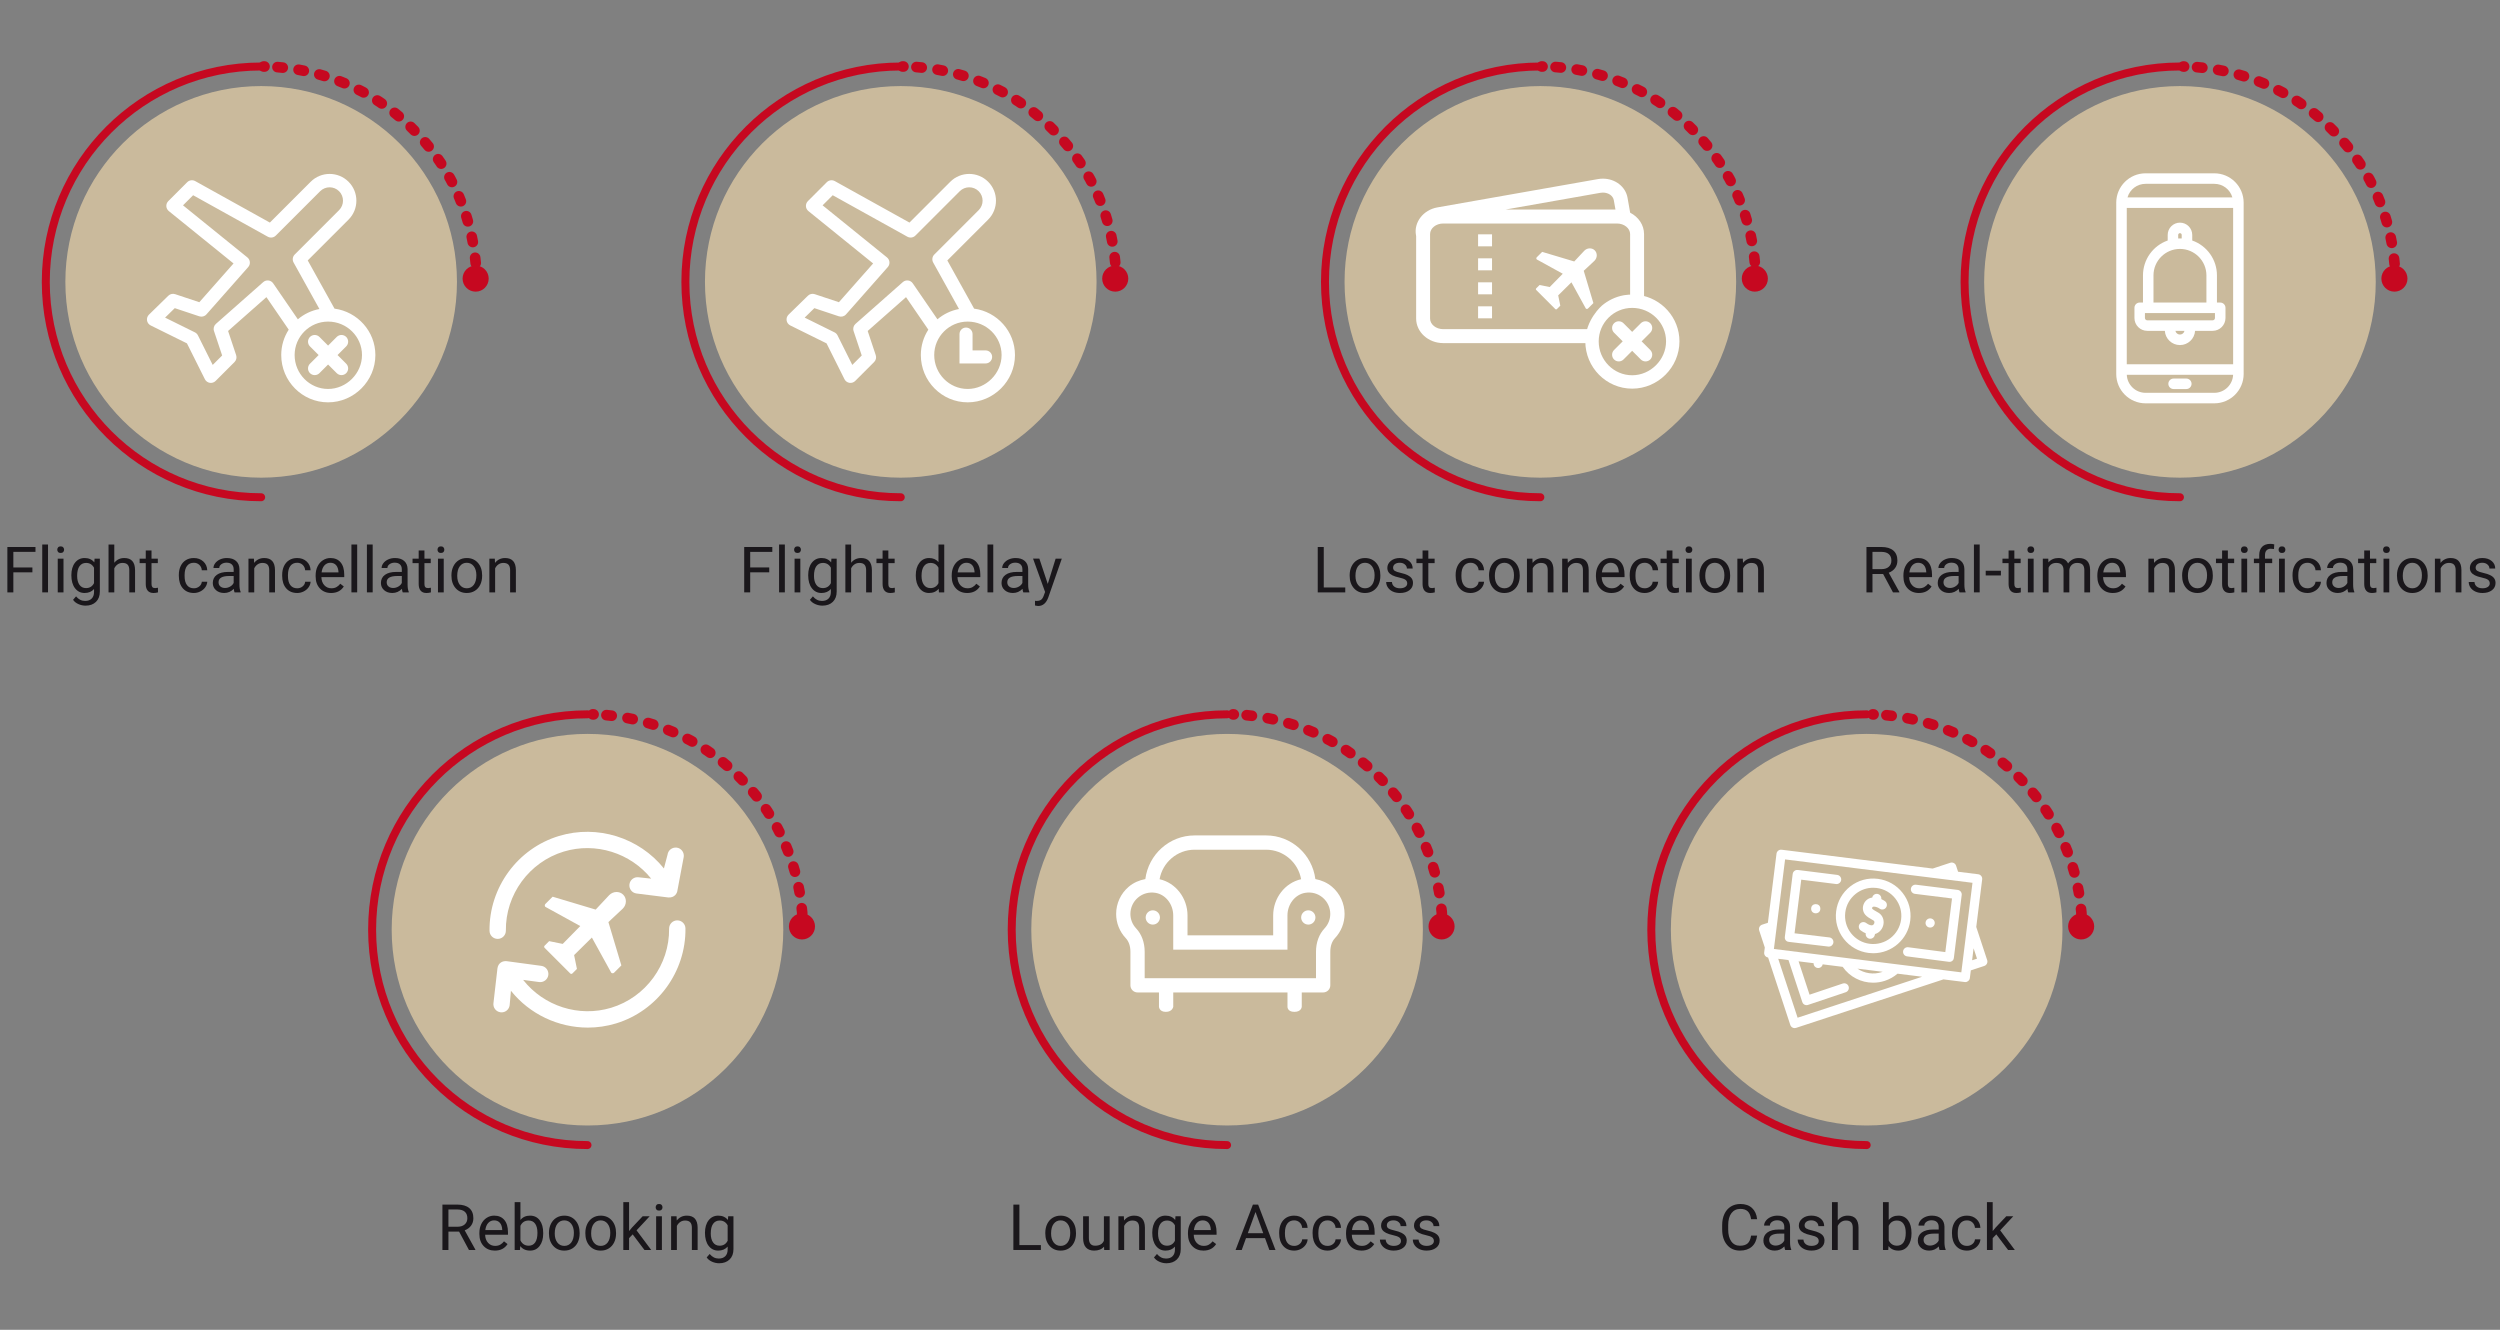 <svg version="1.1" id="Capa_1" xmlns="http://www.w3.org/2000/svg" xmlns:xlink="http://www.w3.org/1999/xlink" x="0px" y="0px"
	 width="470px" height="250px" viewBox="0 0 470 250" enable-background="new 0 0 470 250" xml:space="preserve">
<rect x="0" y="0" width="470" height="250" fill="#808080" stroke="none"/>
<g>
	<g>
		<path fill="#1A171B" d="M6.09,107.598H2.51v3.768H1.385v-8.531H6.67v0.92H2.51v2.924h3.58V107.598z"/>
		<path fill="#1A171B" d="M9.026,111.366H7.942v-9h1.084V111.366z"/>
		<path fill="#1A171B" d="M10.766,103.344c0-0.176,0.054-0.324,0.161-0.445s0.267-0.182,0.478-0.182c0.212,0,0.371,0.061,0.48,0.182
			s0.164,0.27,0.164,0.445c0,0.175-0.055,0.322-0.164,0.438c-0.109,0.117-0.271,0.176-0.48,0.176s-0.369-0.059-0.478-0.176
			C10.819,103.666,10.766,103.52,10.766,103.344z M11.938,111.366h-1.084v-6.34h1.084V111.366z"/>
		<path fill="#1A171B" d="M13.415,108.143c0-0.988,0.229-1.774,0.686-2.358s1.063-0.876,1.816-0.876c0.772,0,1.377,0.273,1.811,0.82
			l0.053-0.703h0.99v6.188c0,0.82-0.243,1.467-0.729,1.939c-0.486,0.472-1.141,0.709-1.96,0.709c-0.457,0-0.904-0.098-1.343-0.293
			c-0.438-0.195-0.771-0.463-1.002-0.803l0.563-0.65c0.465,0.574,1.033,0.861,1.705,0.861c0.527,0,0.938-0.148,1.232-0.445
			c0.296-0.297,0.442-0.715,0.442-1.254v-0.545c-0.434,0.5-1.025,0.75-1.775,0.75c-0.741,0-1.343-0.299-1.802-0.896
			S13.415,109.174,13.415,108.143z M14.504,108.266c0,0.715,0.146,1.276,0.438,1.685c0.293,0.409,0.703,0.612,1.23,0.612
			c0.684,0,1.186-0.311,1.506-0.932v-2.895c-0.332-0.605-0.83-0.908-1.494-0.908c-0.526,0-0.938,0.205-1.236,0.615
			C14.652,106.853,14.504,107.461,14.504,108.266z"/>
		<path fill="#1A171B" d="M21.489,105.793c0.48-0.59,1.105-0.885,1.875-0.885c1.341,0,2.017,0.756,2.027,2.269v4.188h-1.084v-4.195
			c-0.004-0.457-0.108-0.795-0.313-1.014c-0.205-0.219-0.524-0.328-0.958-0.328c-0.353,0-0.66,0.094-0.927,0.281
			c-0.266,0.187-0.473,0.434-0.621,0.738v4.518h-1.084v-9h1.084V105.793z"/>
		<path fill="#1A171B" d="M28.485,103.491v1.535h1.185v0.838h-1.185v3.938c0,0.254,0.054,0.445,0.158,0.572
			c0.105,0.127,0.285,0.19,0.539,0.19c0.125,0,0.297-0.023,0.516-0.07v0.874c-0.284,0.077-0.563,0.116-0.831,0.116
			c-0.484,0-0.851-0.146-1.097-0.439s-0.369-0.709-0.369-1.248v-3.932h-1.153v-0.838h1.153v-1.535H28.485z"/>
		<path fill="#1A171B" d="M36.448,110.598c0.388,0,0.726-0.117,1.015-0.352s0.449-0.527,0.479-0.879h1.025
			c-0.021,0.363-0.146,0.709-0.375,1.037c-0.23,0.328-0.538,0.59-0.923,0.785c-0.385,0.195-0.792,0.293-1.223,0.293
			c-0.862,0-1.55-0.288-2.06-0.864c-0.51-0.576-0.765-1.364-0.765-2.364v-0.182c0-0.617,0.112-1.166,0.34-1.646
			c0.227-0.48,0.552-0.854,0.976-1.119c0.424-0.265,0.925-0.398,1.503-0.398c0.711,0,1.303,0.213,1.772,0.639
			c0.47,0.426,0.722,0.979,0.753,1.658h-1.025c-0.03-0.41-0.187-0.747-0.466-1.011c-0.279-0.264-0.624-0.396-1.034-0.396
			c-0.551,0-0.978,0.198-1.279,0.595c-0.303,0.397-0.454,0.97-0.454,1.72v0.205c0,0.73,0.149,1.293,0.451,1.688
			C35.459,110.402,35.889,110.598,36.448,110.598z"/>
		<path fill="#1A171B" d="M44.1,111.366c-0.063-0.125-0.113-0.348-0.152-0.668c-0.504,0.523-1.104,0.785-1.805,0.785
			c-0.625,0-1.138-0.177-1.538-0.53c-0.399-0.353-0.601-0.802-0.601-1.345c0-0.66,0.251-1.173,0.753-1.538
			c0.502-0.365,1.208-0.548,2.118-0.548h1.055v-0.498c0-0.379-0.113-0.681-0.34-0.905c-0.228-0.224-0.562-0.337-1.002-0.337
			c-0.387,0-0.711,0.098-0.974,0.293c-0.262,0.195-0.393,0.432-0.393,0.709h-1.09c0-0.316,0.112-0.622,0.337-0.917
			c0.225-0.295,0.529-0.528,0.914-0.7s0.808-0.258,1.269-0.258c0.73,0,1.304,0.183,1.718,0.548s0.629,0.868,0.645,1.509v2.918
			c0,0.582,0.074,1.045,0.223,1.389v0.094L44.1,111.366L44.1,111.366z M42.301,110.54c0.34,0,0.662-0.088,0.967-0.264
			c0.305-0.176,0.525-0.404,0.662-0.686v-1.301h-0.85c-1.328,0-1.992,0.389-1.992,1.166c0,0.34,0.113,0.605,0.34,0.797
			S41.946,110.54,42.301,110.54z"/>
		<path fill="#1A171B" d="M47.739,105.026l0.035,0.797c0.484-0.609,1.117-0.914,1.898-0.914c1.34,0,2.016,0.756,2.026,2.269v4.188
			h-1.084v-4.195c-0.004-0.457-0.107-0.795-0.313-1.014c-0.205-0.219-0.524-0.328-0.958-0.328c-0.352,0-0.66,0.094-0.926,0.281
			c-0.267,0.187-0.474,0.434-0.621,0.738v4.518h-1.084v-6.34H47.739z"/>
		<path fill="#1A171B" d="M55.877,110.598c0.387,0,0.725-0.117,1.014-0.352s0.449-0.527,0.48-0.879h1.024
			c-0.02,0.363-0.145,0.709-0.375,1.037c-0.229,0.328-0.538,0.59-0.923,0.785c-0.385,0.195-0.792,0.293-1.222,0.293
			c-0.863,0-1.55-0.288-2.061-0.864c-0.51-0.576-0.765-1.364-0.765-2.364v-0.182c0-0.617,0.113-1.166,0.34-1.646
			c0.228-0.48,0.552-0.854,0.977-1.119c0.424-0.265,0.925-0.398,1.503-0.398c0.711,0,1.302,0.213,1.771,0.639
			c0.47,0.426,0.722,0.979,0.753,1.658H57.37c-0.031-0.41-0.188-0.747-0.467-1.011c-0.278-0.264-0.624-0.396-1.033-0.396
			c-0.552,0-0.979,0.198-1.28,0.595s-0.454,0.97-0.454,1.72v0.205c0,0.73,0.15,1.293,0.451,1.688S55.319,110.598,55.877,110.598z"/>
		<path fill="#1A171B" d="M62.247,111.483c-0.859,0-1.56-0.282-2.099-0.847c-0.539-0.565-0.809-1.319-0.809-2.265v-0.199
			c0-0.629,0.12-1.19,0.36-1.685c0.239-0.495,0.575-0.881,1.008-1.16c0.432-0.279,0.898-0.419,1.402-0.419
			c0.824,0,1.466,0.271,1.923,0.814c0.456,0.543,0.686,1.32,0.686,2.332v0.451h-4.295c0.016,0.625,0.198,1.13,0.548,1.515
			s0.794,0.577,1.333,0.577c0.383,0,0.707-0.078,0.973-0.234c0.267-0.156,0.498-0.363,0.697-0.621l0.662,0.517
			C64.106,111.075,63.309,111.483,62.247,111.483z M62.112,105.799c-0.438,0-0.805,0.159-1.102,0.478
			c-0.297,0.319-0.48,0.765-0.551,1.339h3.176v-0.082c-0.031-0.551-0.18-0.978-0.445-1.28
			C62.925,105.952,62.565,105.799,62.112,105.799z"/>
		<path fill="#1A171B" d="M67.151,111.366h-1.084v-9h1.084V111.366z"/>
		<path fill="#1A171B" d="M70.063,111.366h-1.084v-9h1.084V111.366z"/>
		<path fill="#1A171B" d="M75.711,111.366c-0.063-0.125-0.113-0.348-0.152-0.668c-0.504,0.523-1.104,0.785-1.805,0.785
			c-0.625,0-1.139-0.177-1.538-0.53c-0.4-0.353-0.602-0.802-0.602-1.345c0-0.66,0.251-1.173,0.754-1.538
			c0.502-0.365,1.208-0.548,2.117-0.548h1.056v-0.498c0-0.379-0.113-0.681-0.34-0.905c-0.228-0.224-0.562-0.337-1.003-0.337
			c-0.387,0-0.711,0.098-0.973,0.293c-0.262,0.195-0.393,0.432-0.393,0.709h-1.09c0-0.316,0.111-0.622,0.337-0.917
			c0.225-0.295,0.528-0.528,0.914-0.7c0.385-0.172,0.808-0.258,1.269-0.258c0.73,0,1.303,0.183,1.717,0.548s0.629,0.868,0.646,1.509
			v2.918c0,0.582,0.073,1.045,0.223,1.389v0.094L75.711,111.366L75.711,111.366z M73.913,110.54c0.34,0,0.662-0.088,0.967-0.264
			c0.305-0.176,0.524-0.404,0.662-0.686v-1.301h-0.851c-1.328,0-1.991,0.389-1.991,1.166c0,0.34,0.112,0.605,0.34,0.797
			C73.267,110.444,73.557,110.54,73.913,110.54z"/>
		<path fill="#1A171B" d="M79.795,103.491v1.535h1.184v0.838h-1.184v3.938c0,0.254,0.053,0.445,0.158,0.572
			c0.104,0.127,0.284,0.19,0.539,0.19c0.125,0,0.297-0.023,0.516-0.07v0.874c-0.285,0.077-0.563,0.116-0.832,0.116
			c-0.484,0-0.85-0.146-1.096-0.439s-0.369-0.709-0.369-1.248v-3.932h-1.154v-0.838h1.154v-1.535H79.795z"/>
		<path fill="#1A171B" d="M82.25,103.344c0-0.176,0.054-0.324,0.161-0.445c0.106-0.121,0.267-0.182,0.478-0.182
			s0.371,0.061,0.48,0.182c0.108,0.121,0.164,0.27,0.164,0.445c0,0.175-0.056,0.322-0.164,0.438
			c-0.109,0.117-0.271,0.176-0.48,0.176s-0.37-0.059-0.478-0.176C82.303,103.666,82.25,103.52,82.25,103.344z M83.422,111.366
			h-1.084v-6.34h1.084V111.366z"/>
		<path fill="#1A171B" d="M84.87,108.137c0-0.621,0.122-1.18,0.365-1.676c0.244-0.496,0.584-0.879,1.021-1.148
			c0.436-0.269,0.933-0.404,1.491-0.404c0.862,0,1.562,0.299,2.095,0.896c0.533,0.597,0.8,1.393,0.8,2.385v0.076
			c0,0.617-0.118,1.171-0.354,1.661c-0.236,0.49-0.574,0.872-1.015,1.146c-0.439,0.274-0.943,0.41-1.515,0.41
			c-0.859,0-1.556-0.299-2.089-0.896s-0.8-1.389-0.8-2.373V108.137z M85.959,108.266c0,0.703,0.163,1.268,0.488,1.693
			c0.326,0.425,0.764,0.639,1.311,0.639c0.551,0,0.988-0.216,1.313-0.647c0.325-0.431,0.486-1.036,0.486-1.813
			c0-0.695-0.165-1.259-0.495-1.69c-0.33-0.431-0.769-0.646-1.314-0.646c-0.535,0-0.968,0.213-1.295,0.639
			C86.124,106.866,85.959,107.473,85.959,108.266z"/>
		<path fill="#1A171B" d="M93.026,105.026l0.035,0.797c0.484-0.609,1.117-0.914,1.898-0.914c1.34,0,2.016,0.756,2.026,2.269v4.188
			h-1.084v-4.195c-0.004-0.457-0.107-0.795-0.313-1.014c-0.205-0.219-0.524-0.328-0.958-0.328c-0.353,0-0.66,0.094-0.926,0.281
			c-0.267,0.187-0.474,0.434-0.621,0.738v4.518H92v-6.34H93.026z"/>
	</g>
</g>
<g>
	<path fill="#1A171B" d="M144.615,107.598h-3.579v3.768h-1.125v-8.531h5.284v0.92h-4.159v2.924h3.579V107.598z"/>
	<path fill="#1A171B" d="M147.551,111.366h-1.084v-9h1.084V111.366z"/>
	<path fill="#1A171B" d="M149.292,103.344c0-0.176,0.054-0.324,0.161-0.445c0.106-0.121,0.267-0.182,0.478-0.182
		s0.371,0.061,0.48,0.182c0.108,0.121,0.164,0.27,0.164,0.445c0,0.175-0.056,0.322-0.164,0.438c-0.109,0.117-0.271,0.176-0.48,0.176
		s-0.37-0.059-0.478-0.176C149.345,103.666,149.292,103.52,149.292,103.344z M150.463,111.366h-1.084v-6.34h1.084V111.366z"/>
	<path fill="#1A171B" d="M151.94,108.143c0-0.988,0.229-1.774,0.687-2.358s1.063-0.876,1.815-0.876c0.773,0,1.377,0.273,1.812,0.82
		l0.053-0.703h0.99v6.188c0,0.82-0.243,1.467-0.729,1.939c-0.485,0.472-1.14,0.709-1.96,0.709c-0.457,0-0.903-0.098-1.342-0.293
		c-0.438-0.195-0.771-0.463-1.002-0.803l0.563-0.65c0.465,0.574,1.032,0.861,1.704,0.861c0.527,0,0.938-0.148,1.233-0.445
		c0.295-0.297,0.442-0.715,0.442-1.254v-0.545c-0.435,0.5-1.025,0.75-1.775,0.75c-0.742,0-1.343-0.299-1.802-0.896
		S151.94,109.174,151.94,108.143z M153.03,108.266c0,0.715,0.146,1.276,0.439,1.685c0.293,0.409,0.703,0.612,1.229,0.612
		c0.685,0,1.187-0.311,1.507-0.932v-2.895c-0.332-0.605-0.83-0.908-1.494-0.908c-0.527,0-0.939,0.205-1.236,0.615
		S153.03,107.461,153.03,108.266z"/>
	<path fill="#1A171B" d="M160.014,105.793c0.48-0.59,1.105-0.885,1.875-0.885c1.34,0,2.016,0.756,2.027,2.269v4.188h-1.084v-4.195
		c-0.004-0.457-0.108-0.795-0.313-1.014c-0.205-0.219-0.523-0.328-0.958-0.328c-0.352,0-0.66,0.094-0.926,0.281
		s-0.473,0.434-0.621,0.738v4.518h-1.084v-9h1.084V105.793z"/>
	<path fill="#1A171B" d="M167.01,103.491v1.535h1.184v0.838h-1.184v3.938c0,0.254,0.053,0.445,0.158,0.572
		c0.104,0.127,0.285,0.19,0.539,0.19c0.125,0,0.297-0.023,0.516-0.07v0.874c-0.285,0.077-0.563,0.116-0.832,0.116
		c-0.484,0-0.85-0.146-1.096-0.439s-0.369-0.709-0.369-1.248v-3.932h-1.154v-0.838h1.154v-1.535H167.01z"/>
	<path fill="#1A171B" d="M172.167,108.143c0-0.973,0.229-1.755,0.69-2.347c0.461-0.592,1.064-0.888,1.812-0.888
		c0.742,0,1.33,0.254,1.764,0.762v-3.305h1.084v9h-0.996l-0.053-0.68c-0.434,0.531-1.037,0.797-1.812,0.797
		c-0.733,0-1.332-0.301-1.796-0.902c-0.463-0.601-0.693-1.387-0.693-2.355V108.143z M173.25,108.266
		c0,0.719,0.147,1.281,0.444,1.688c0.298,0.407,0.707,0.609,1.23,0.609c0.688,0,1.188-0.309,1.506-0.926v-2.912
		c-0.324-0.598-0.822-0.896-1.494-0.896c-0.531,0-0.944,0.205-1.242,0.615C173.398,106.854,173.25,107.461,173.25,108.266z"/>
	<path fill="#1A171B" d="M181.829,111.483c-0.859,0-1.56-0.282-2.099-0.847c-0.539-0.565-0.809-1.319-0.809-2.265v-0.199
		c0-0.629,0.12-1.19,0.359-1.685c0.24-0.495,0.576-0.881,1.009-1.16c0.432-0.279,0.898-0.419,1.402-0.419
		c0.824,0,1.465,0.271,1.922,0.814s0.687,1.32,0.687,2.332v0.451h-4.295c0.016,0.625,0.198,1.13,0.548,1.515
		s0.794,0.577,1.333,0.577c0.383,0,0.707-0.078,0.973-0.234c0.267-0.156,0.498-0.363,0.697-0.621l0.662,0.517
		C183.688,111.075,182.891,111.483,181.829,111.483z M181.694,105.799c-0.438,0-0.805,0.159-1.102,0.478
		c-0.297,0.319-0.48,0.765-0.551,1.339h3.176v-0.082c-0.031-0.551-0.18-0.978-0.445-1.28
		C182.507,105.952,182.147,105.799,181.694,105.799z"/>
	<path fill="#1A171B" d="M186.733,111.366h-1.084v-9h1.084V111.366z"/>
	<path fill="#1A171B" d="M192.381,111.366c-0.063-0.125-0.113-0.348-0.152-0.668c-0.504,0.523-1.104,0.785-1.805,0.785
		c-0.625,0-1.138-0.177-1.538-0.53s-0.601-0.802-0.601-1.345c0-0.66,0.251-1.173,0.753-1.538c0.502-0.365,1.208-0.548,2.117-0.548
		h1.056v-0.498c0-0.379-0.113-0.681-0.34-0.905c-0.228-0.224-0.562-0.337-1.002-0.337c-0.388,0-0.711,0.098-0.974,0.293
		c-0.262,0.195-0.393,0.432-0.393,0.709h-1.09c0-0.316,0.111-0.622,0.337-0.917c0.225-0.295,0.528-0.528,0.914-0.7
		c0.385-0.172,0.808-0.258,1.269-0.258c0.73,0,1.303,0.183,1.717,0.548s0.629,0.868,0.646,1.509v2.918
		c0,0.582,0.074,1.045,0.223,1.389v0.094L192.381,111.366L192.381,111.366z M190.583,110.54c0.34,0,0.662-0.088,0.967-0.264
		c0.305-0.176,0.524-0.404,0.662-0.686v-1.301h-0.851c-1.327,0-1.991,0.389-1.991,1.166c0,0.34,0.112,0.605,0.34,0.797
		C189.937,110.444,190.227,110.54,190.583,110.54z"/>
	<path fill="#1A171B" d="M196.981,109.778l1.478-4.752h1.16l-2.55,7.318c-0.395,1.055-1.021,1.582-1.881,1.582l-0.205-0.019
		l-0.403-0.076v-0.879l0.293,0.023c0.366,0,0.652-0.074,0.857-0.223s0.374-0.42,0.507-0.814l0.24-0.645l-2.262-6.27h1.184
		L196.981,109.778z"/>
</g>
<g>
	<path fill="#1A171B" d="M248.867,110.446h4.043v0.92h-5.175v-8.531h1.132V110.446z"/>
	<path fill="#1A171B" d="M253.736,108.138c0-0.621,0.122-1.18,0.366-1.676s0.584-0.879,1.021-1.148
		c0.436-0.269,0.933-0.404,1.49-0.404c0.863,0,1.563,0.299,2.096,0.896c0.532,0.597,0.8,1.393,0.8,2.385v0.076
		c0,0.617-0.118,1.171-0.354,1.661c-0.235,0.49-0.573,0.872-1.014,1.146c-0.44,0.274-0.944,0.41-1.515,0.41
		c-0.859,0-1.557-0.299-2.089-0.896c-0.533-0.597-0.801-1.389-0.801-2.373V108.138z M254.826,108.267
		c0,0.703,0.162,1.268,0.488,1.693c0.326,0.425,0.764,0.639,1.311,0.639c0.551,0,0.987-0.216,1.313-0.647s0.486-1.036,0.486-1.813
		c0-0.695-0.165-1.259-0.495-1.69c-0.33-0.431-0.769-0.646-1.315-0.646c-0.534,0-0.967,0.213-1.295,0.639
		S254.826,107.474,254.826,108.267z"/>
	<path fill="#1A171B" d="M264.558,109.685c0-0.293-0.11-0.521-0.331-0.683s-0.604-0.302-1.154-0.419
		c-0.549-0.117-0.983-0.258-1.307-0.422c-0.323-0.164-0.561-0.359-0.715-0.586c-0.154-0.227-0.231-0.496-0.231-0.809
		c0-0.52,0.221-0.959,0.659-1.318c0.439-0.359,1.001-0.539,1.686-0.539c0.719,0,1.302,0.186,1.749,0.557
		c0.446,0.371,0.671,0.846,0.671,1.424h-1.09c0-0.297-0.126-0.553-0.378-0.768c-0.253-0.215-0.569-0.322-0.952-0.322
		c-0.396,0-0.703,0.086-0.927,0.258c-0.223,0.172-0.334,0.396-0.334,0.674c0,0.262,0.104,0.459,0.312,0.592
		c0.207,0.133,0.581,0.26,1.122,0.381s0.979,0.266,1.314,0.434s0.585,0.37,0.747,0.606s0.243,0.524,0.243,0.864
		c0,0.566-0.227,1.021-0.68,1.362c-0.453,0.341-1.041,0.513-1.764,0.513c-0.509,0-0.957-0.09-1.349-0.27
		c-0.391-0.18-0.696-0.431-0.917-0.753s-0.331-0.671-0.331-1.046h1.084c0.021,0.363,0.165,0.651,0.438,0.864
		c0.271,0.213,0.63,0.319,1.075,0.319c0.409,0,0.738-0.083,0.986-0.249S264.558,109.962,264.558,109.685z"/>
	<path fill="#1A171B" d="M268.525,103.491v1.535h1.185v0.838h-1.185v3.938c0,0.254,0.054,0.445,0.158,0.572
		c0.105,0.127,0.285,0.19,0.539,0.19c0.125,0,0.297-0.023,0.516-0.07v0.874c-0.284,0.077-0.563,0.116-0.832,0.116
		c-0.483,0-0.85-0.146-1.096-0.439s-0.369-0.709-0.369-1.248v-3.932h-1.153v-0.838h1.153v-1.535H268.525z"/>
	<path fill="#1A171B" d="M276.488,110.599c0.388,0,0.726-0.117,1.015-0.352s0.449-0.527,0.479-0.879h1.025
		c-0.021,0.363-0.146,0.709-0.375,1.037c-0.23,0.328-0.538,0.59-0.923,0.785c-0.386,0.195-0.792,0.293-1.223,0.293
		c-0.862,0-1.55-0.288-2.06-0.864c-0.51-0.576-0.765-1.364-0.765-2.364v-0.182c0-0.617,0.112-1.166,0.34-1.646
		c0.227-0.48,0.552-0.854,0.976-1.119c0.424-0.265,0.925-0.398,1.503-0.398c0.711,0,1.303,0.213,1.772,0.639
		c0.47,0.426,0.722,0.979,0.753,1.658h-1.025c-0.03-0.41-0.187-0.747-0.466-1.011c-0.279-0.264-0.624-0.396-1.034-0.396
		c-0.551,0-0.978,0.198-1.279,0.595c-0.303,0.397-0.454,0.97-0.454,1.72v0.205c0,0.73,0.149,1.293,0.45,1.688
		C275.499,110.403,275.929,110.599,276.488,110.599z"/>
	<path fill="#1A171B" d="M279.939,108.138c0-0.621,0.122-1.18,0.366-1.676s0.584-0.879,1.02-1.148
		c0.437-0.269,0.934-0.404,1.491-0.404c0.863,0,1.563,0.299,2.096,0.896c0.532,0.597,0.8,1.393,0.8,2.385v0.076
		c0,0.617-0.118,1.171-0.354,1.661c-0.235,0.49-0.574,0.872-1.014,1.146c-0.44,0.274-0.944,0.41-1.515,0.41
		c-0.859,0-1.557-0.299-2.09-0.896c-0.532-0.597-0.8-1.389-0.8-2.373V108.138z M281.029,108.267c0,0.703,0.163,1.268,0.489,1.693
		c0.326,0.425,0.763,0.639,1.311,0.639c0.551,0,0.987-0.216,1.313-0.647s0.486-1.036,0.486-1.813c0-0.695-0.165-1.259-0.495-1.69
		c-0.33-0.431-0.77-0.646-1.315-0.646c-0.535,0-0.967,0.213-1.295,0.639S281.029,107.474,281.029,108.267z"/>
	<path fill="#1A171B" d="M288.095,105.026l0.035,0.797c0.483-0.609,1.117-0.914,1.897-0.914c1.341,0,2.017,0.756,2.027,2.269v4.188
		h-1.084v-4.195c-0.004-0.457-0.108-0.795-0.313-1.014c-0.205-0.219-0.524-0.328-0.958-0.328c-0.353,0-0.66,0.094-0.927,0.281
		c-0.266,0.187-0.473,0.434-0.621,0.738v4.518h-1.084v-6.34H288.095z"/>
	<path fill="#1A171B" d="M294.716,105.026l0.035,0.797c0.483-0.609,1.117-0.914,1.897-0.914c1.34,0,2.016,0.756,2.027,2.269v4.188
		h-1.084v-4.195c-0.004-0.457-0.108-0.795-0.313-1.014c-0.204-0.219-0.523-0.328-0.958-0.328c-0.352,0-0.659,0.094-0.926,0.281
		c-0.266,0.187-0.473,0.434-0.621,0.738v4.518h-1.084v-6.34H294.716z"/>
	<path fill="#1A171B" d="M302.943,111.483c-0.858,0-1.559-0.282-2.098-0.847c-0.539-0.565-0.81-1.319-0.81-2.265v-0.199
		c0-0.629,0.12-1.19,0.36-1.685c0.24-0.495,0.576-0.881,1.008-1.16c0.433-0.279,0.899-0.419,1.403-0.419
		c0.824,0,1.465,0.271,1.922,0.814s0.686,1.32,0.686,2.332v0.451h-4.295c0.017,0.625,0.198,1.13,0.549,1.515
		c0.35,0.385,0.794,0.577,1.332,0.577c0.384,0,0.707-0.078,0.974-0.234c0.266-0.156,0.498-0.363,0.697-0.621l0.661,0.517
		C304.802,111.075,304.005,111.483,302.943,111.483z M302.808,105.8c-0.438,0-0.805,0.159-1.103,0.478
		c-0.297,0.319-0.479,0.765-0.551,1.339h3.176v-0.082c-0.03-0.551-0.18-0.978-0.444-1.28
		C303.62,105.953,303.261,105.8,302.808,105.8z"/>
	<path fill="#1A171B" d="M309.212,110.599c0.387,0,0.725-0.117,1.014-0.352s0.449-0.527,0.479-0.879h1.025
		c-0.02,0.363-0.145,0.709-0.375,1.037c-0.23,0.328-0.538,0.59-0.923,0.785c-0.385,0.195-0.792,0.293-1.222,0.293
		c-0.863,0-1.551-0.288-2.061-0.864c-0.51-0.576-0.765-1.364-0.765-2.364v-0.182c0-0.617,0.112-1.166,0.34-1.646
		c0.227-0.48,0.552-0.854,0.976-1.119c0.425-0.265,0.926-0.398,1.503-0.398c0.712,0,1.303,0.213,1.772,0.639
		c0.47,0.426,0.722,0.979,0.753,1.658h-1.025c-0.03-0.41-0.187-0.747-0.466-1.011c-0.278-0.264-0.624-0.396-1.034-0.396
		c-0.551,0-0.978,0.198-1.279,0.595s-0.454,0.97-0.454,1.72v0.205c0,0.73,0.149,1.293,0.451,1.688
		C308.223,110.403,308.654,110.599,309.212,110.599z"/>
	<path fill="#1A171B" d="M314.421,103.491v1.535h1.184v0.838h-1.184v3.938c0,0.254,0.053,0.445,0.157,0.572
		c0.105,0.127,0.285,0.19,0.539,0.19c0.125,0,0.297-0.023,0.517-0.07v0.874c-0.285,0.077-0.563,0.116-0.832,0.116
		c-0.484,0-0.851-0.146-1.097-0.439s-0.368-0.709-0.368-1.248v-3.932h-1.154v-0.838h1.154v-1.535H314.421z"/>
	<path fill="#1A171B" d="M316.875,103.345c0-0.176,0.055-0.324,0.161-0.445c0.107-0.121,0.268-0.182,0.479-0.182
		s0.371,0.061,0.479,0.182c0.109,0.121,0.164,0.27,0.164,0.445c0,0.175-0.055,0.322-0.164,0.439
		c-0.108,0.117-0.27,0.176-0.479,0.176s-0.37-0.059-0.479-0.176C316.929,103.667,316.875,103.521,316.875,103.345z M318.048,111.366
		h-1.084v-6.34h1.084V111.366z"/>
	<path fill="#1A171B" d="M319.495,108.138c0-0.621,0.122-1.18,0.366-1.676s0.584-0.879,1.021-1.148
		c0.436-0.269,0.933-0.404,1.491-0.404c0.862,0,1.562,0.299,2.095,0.896c0.532,0.597,0.8,1.393,0.8,2.385v0.076
		c0,0.617-0.118,1.171-0.354,1.661c-0.235,0.49-0.573,0.872-1.014,1.146c-0.44,0.274-0.944,0.41-1.515,0.41
		c-0.859,0-1.557-0.299-2.089-0.896c-0.533-0.597-0.801-1.389-0.801-2.373V108.138z M320.584,108.267
		c0,0.703,0.163,1.268,0.489,1.693c0.326,0.425,0.764,0.639,1.311,0.639c0.551,0,0.987-0.216,1.313-0.647s0.486-1.036,0.486-1.813
		c0-0.695-0.165-1.259-0.495-1.69c-0.33-0.431-0.77-0.646-1.314-0.646c-0.535,0-0.968,0.213-1.296,0.639
		C320.75,106.867,320.584,107.474,320.584,108.267z"/>
	<path fill="#1A171B" d="M327.652,105.026l0.035,0.797c0.484-0.609,1.117-0.914,1.897-0.914c1.341,0,2.017,0.756,2.027,2.269v4.188
		h-1.084v-4.195c-0.004-0.457-0.107-0.795-0.313-1.014c-0.205-0.219-0.524-0.328-0.958-0.328c-0.353,0-0.66,0.094-0.927,0.281
		c-0.266,0.187-0.473,0.434-0.621,0.738v4.518h-1.084v-6.34H327.652z"/>
</g>
<g>
	<path fill="#1A171B" d="M354.029,107.915h-2.004v3.451h-1.131v-8.531h2.824c0.961,0,1.7,0.219,2.218,0.656
		c0.518,0.438,0.775,1.074,0.775,1.91c0,0.531-0.144,0.994-0.431,1.389s-0.687,0.689-1.198,0.885l2.004,3.621v0.07h-1.206
		L354.029,107.915z M352.025,106.995h1.729c0.559,0,1.003-0.145,1.333-0.435c0.329-0.29,0.495-0.677,0.495-1.162
		c0-0.528-0.157-0.933-0.473-1.215c-0.314-0.282-0.769-0.425-1.361-0.429h-1.724V106.995z"/>
	<path fill="#1A171B" d="M360.75,111.483c-0.859,0-1.56-0.282-2.099-0.847c-0.539-0.565-0.809-1.319-0.809-2.265v-0.199
		c0-0.629,0.12-1.19,0.359-1.685c0.24-0.495,0.576-0.881,1.009-1.16c0.432-0.279,0.898-0.419,1.402-0.419
		c0.824,0,1.465,0.271,1.922,0.814s0.687,1.32,0.687,2.332v0.451h-4.295c0.016,0.625,0.198,1.13,0.548,1.515
		s0.794,0.577,1.333,0.577c0.383,0,0.707-0.078,0.973-0.234c0.267-0.156,0.498-0.363,0.697-0.621l0.662,0.517
		C362.609,111.075,361.812,111.483,360.75,111.483z M360.615,105.8c-0.438,0-0.805,0.159-1.102,0.478
		c-0.297,0.319-0.48,0.765-0.551,1.339h3.176v-0.082c-0.031-0.551-0.181-0.978-0.445-1.28
		C361.428,105.953,361.068,105.8,360.615,105.8z"/>
	<path fill="#1A171B" d="M368.39,111.366c-0.063-0.125-0.113-0.348-0.152-0.668c-0.504,0.523-1.104,0.785-1.805,0.785
		c-0.625,0-1.138-0.177-1.538-0.53s-0.602-0.802-0.602-1.345c0-0.66,0.252-1.173,0.754-1.538c0.502-0.365,1.208-0.548,2.117-0.548
		h1.056v-0.498c0-0.379-0.113-0.681-0.34-0.905c-0.228-0.224-0.562-0.337-1.003-0.337c-0.387,0-0.711,0.098-0.973,0.293
		c-0.262,0.195-0.393,0.432-0.393,0.709h-1.09c0-0.316,0.111-0.622,0.337-0.917c0.225-0.295,0.528-0.528,0.914-0.7
		c0.385-0.172,0.808-0.258,1.269-0.258c0.73,0,1.303,0.183,1.717,0.548s0.629,0.868,0.646,1.509v2.918
		c0,0.582,0.074,1.045,0.223,1.389v0.094L368.39,111.366L368.39,111.366z M366.591,110.54c0.34,0,0.661-0.088,0.967-0.264
		c0.305-0.176,0.524-0.404,0.662-0.686v-1.301h-0.851c-1.328,0-1.992,0.389-1.992,1.166c0,0.34,0.113,0.605,0.341,0.797
		C365.945,110.444,366.236,110.54,366.591,110.54z"/>
	<path fill="#1A171B" d="M372.181,111.366h-1.084v-9h1.084V111.366z"/>
	<path fill="#1A171B" d="M376.171,108.185h-2.859V107.3h2.859V108.185z"/>
	<path fill="#1A171B" d="M378.697,103.491v1.535h1.185v0.838h-1.185v3.938c0,0.254,0.054,0.445,0.158,0.572s0.285,0.19,0.539,0.19
		c0.125,0,0.297-0.023,0.516-0.07v0.874c-0.284,0.077-0.563,0.116-0.832,0.116c-0.483,0-0.85-0.146-1.096-0.439
		s-0.369-0.709-0.369-1.248v-3.932h-1.153v-0.838h1.153v-1.535H378.697z"/>
	<path fill="#1A171B" d="M381.152,103.345c0-0.176,0.054-0.324,0.161-0.445s0.268-0.182,0.479-0.182s0.37,0.061,0.479,0.182
		s0.164,0.27,0.164,0.445c0,0.175-0.055,0.322-0.164,0.439c-0.109,0.117-0.271,0.176-0.479,0.176c-0.211,0-0.37-0.059-0.479-0.176
		C381.205,103.667,381.152,103.521,381.152,103.345z M382.323,111.366h-1.084v-6.34h1.084V111.366z"/>
	<path fill="#1A171B" d="M385.077,105.026l0.029,0.703c0.465-0.547,1.092-0.82,1.881-0.82c0.888,0,1.49,0.34,1.812,1.02
		c0.211-0.305,0.484-0.551,0.822-0.738s0.737-0.281,1.198-0.281c1.392,0,2.099,0.736,2.121,2.209v4.248h-1.084v-4.184
		c0-0.453-0.104-0.792-0.311-1.017c-0.207-0.225-0.556-0.337-1.044-0.337c-0.401,0-0.735,0.12-1.002,0.36
		c-0.266,0.24-0.42,0.563-0.463,0.97v4.207h-1.09v-4.154c0-0.922-0.451-1.383-1.354-1.383c-0.711,0-1.197,0.303-1.459,0.908v4.629
		h-1.084v-6.34H385.077z"/>
	<path fill="#1A171B" d="M397.207,111.483c-0.859,0-1.56-0.282-2.099-0.847c-0.539-0.565-0.809-1.319-0.809-2.265v-0.199
		c0-0.629,0.12-1.19,0.359-1.685c0.24-0.495,0.576-0.881,1.009-1.16c0.432-0.279,0.898-0.419,1.402-0.419
		c0.824,0,1.465,0.271,1.922,0.814s0.687,1.32,0.687,2.332v0.451h-4.295c0.016,0.625,0.198,1.13,0.548,1.515
		s0.794,0.577,1.333,0.577c0.383,0,0.707-0.078,0.973-0.234c0.267-0.156,0.498-0.363,0.697-0.621l0.662,0.517
		C399.066,111.075,398.269,111.483,397.207,111.483z M397.072,105.8c-0.438,0-0.805,0.159-1.102,0.478
		c-0.297,0.319-0.48,0.765-0.552,1.339h3.177v-0.082c-0.031-0.551-0.181-0.978-0.445-1.28
		C397.885,105.953,397.525,105.8,397.072,105.8z"/>
	<path fill="#1A171B" d="M404.929,105.026l0.035,0.797c0.483-0.609,1.116-0.914,1.897-0.914c1.34,0,2.016,0.756,2.027,2.269v4.188
		h-1.084v-4.195c-0.004-0.457-0.108-0.795-0.313-1.014c-0.205-0.219-0.523-0.328-0.958-0.328c-0.352,0-0.66,0.094-0.926,0.281
		s-0.473,0.434-0.621,0.738v4.518h-1.084v-6.34H404.929z"/>
	<path fill="#1A171B" d="M410.238,108.138c0-0.621,0.122-1.18,0.366-1.676s0.584-0.879,1.02-1.148
		c0.437-0.269,0.934-0.404,1.491-0.404c0.863,0,1.563,0.299,2.095,0.896c0.533,0.597,0.801,1.393,0.801,2.385v0.076
		c0,0.617-0.118,1.171-0.354,1.661c-0.235,0.49-0.573,0.872-1.014,1.146c-0.44,0.274-0.944,0.41-1.515,0.41
		c-0.859,0-1.557-0.299-2.09-0.896c-0.532-0.597-0.8-1.389-0.8-2.373V108.138z M411.327,108.267c0,0.703,0.163,1.268,0.489,1.693
		c0.326,0.425,0.764,0.639,1.311,0.639c0.551,0,0.987-0.216,1.313-0.647s0.486-1.036,0.486-1.813c0-0.695-0.165-1.259-0.495-1.69
		c-0.33-0.431-0.77-0.646-1.315-0.646c-0.535,0-0.967,0.213-1.295,0.639S411.327,107.474,411.327,108.267z"/>
	<path fill="#1A171B" d="M418.839,103.491v1.535h1.184v0.838h-1.184v3.938c0,0.254,0.053,0.445,0.157,0.572
		c0.105,0.127,0.285,0.19,0.539,0.19c0.125,0,0.297-0.023,0.517-0.07v0.874c-0.285,0.077-0.563,0.116-0.832,0.116
		c-0.484,0-0.851-0.146-1.097-0.439s-0.368-0.709-0.368-1.248v-3.932h-1.154v-0.838h1.154v-1.535H418.839z"/>
	<path fill="#1A171B" d="M421.293,103.345c0-0.176,0.055-0.324,0.162-0.445c0.106-0.121,0.267-0.182,0.478-0.182
		s0.371,0.061,0.479,0.182c0.109,0.121,0.164,0.27,0.164,0.445c0,0.175-0.055,0.322-0.164,0.439
		c-0.108,0.117-0.27,0.176-0.479,0.176s-0.37-0.059-0.478-0.176C421.347,103.667,421.293,103.521,421.293,103.345z M422.466,111.366
		h-1.084v-6.34h1.084V111.366z"/>
	<path fill="#1A171B" d="M424.734,111.366v-5.502h-1.002v-0.838h1.002v-0.65c0-0.68,0.183-1.205,0.545-1.576
		c0.363-0.371,0.877-0.557,1.541-0.557c0.25,0,0.498,0.033,0.744,0.099l-0.059,0.874c-0.185-0.035-0.38-0.053-0.587-0.053
		c-0.352,0-0.622,0.103-0.813,0.309c-0.19,0.206-0.287,0.5-0.287,0.885v0.67h1.354v0.838h-1.354v5.502L424.734,111.366
		L424.734,111.366z"/>
	<path fill="#1A171B" d="M428.373,103.345c0-0.176,0.054-0.324,0.16-0.445c0.107-0.121,0.268-0.182,0.479-0.182
		s0.371,0.061,0.479,0.182c0.109,0.121,0.164,0.27,0.164,0.445c0,0.175-0.055,0.322-0.164,0.439
		c-0.108,0.117-0.27,0.176-0.479,0.176s-0.37-0.059-0.479-0.176C428.426,103.667,428.373,103.521,428.373,103.345z M429.543,111.366
		h-1.084v-6.34h1.084V111.366z"/>
	<path fill="#1A171B" d="M433.822,110.599c0.388,0,0.726-0.117,1.015-0.352s0.448-0.527,0.479-0.879h1.025
		c-0.021,0.363-0.146,0.709-0.375,1.037c-0.23,0.328-0.538,0.59-0.923,0.785c-0.386,0.195-0.793,0.293-1.223,0.293
		c-0.863,0-1.55-0.288-2.06-0.864c-0.511-0.576-0.766-1.364-0.766-2.364v-0.182c0-0.617,0.113-1.166,0.341-1.646
		c0.227-0.48,0.552-0.854,0.976-1.119c0.424-0.265,0.925-0.398,1.503-0.398c0.711,0,1.302,0.213,1.772,0.639
		c0.47,0.426,0.722,0.979,0.753,1.658h-1.025c-0.031-0.41-0.188-0.747-0.466-1.011c-0.279-0.264-0.624-0.396-1.034-0.396
		c-0.551,0-0.978,0.198-1.28,0.595c-0.302,0.397-0.454,0.97-0.454,1.72v0.205c0,0.73,0.15,1.293,0.451,1.688
		C432.832,110.403,433.263,110.599,433.822,110.599z"/>
	<path fill="#1A171B" d="M441.474,111.366c-0.063-0.125-0.113-0.348-0.152-0.668c-0.504,0.523-1.104,0.785-1.805,0.785
		c-0.625,0-1.138-0.177-1.538-0.53s-0.602-0.802-0.602-1.345c0-0.66,0.252-1.173,0.754-1.538c0.502-0.365,1.208-0.548,2.117-0.548
		h1.056v-0.498c0-0.379-0.113-0.681-0.34-0.905c-0.228-0.224-0.562-0.337-1.003-0.337c-0.387,0-0.711,0.098-0.973,0.293
		c-0.262,0.195-0.393,0.432-0.393,0.709h-1.09c0-0.316,0.111-0.622,0.337-0.917c0.225-0.295,0.528-0.528,0.914-0.7
		c0.385-0.172,0.808-0.258,1.269-0.258c0.73,0,1.303,0.183,1.717,0.548s0.629,0.868,0.646,1.509v2.918
		c0,0.582,0.074,1.045,0.223,1.389v0.094L441.474,111.366L441.474,111.366z M439.675,110.54c0.34,0,0.661-0.088,0.967-0.264
		c0.305-0.176,0.524-0.404,0.662-0.686v-1.301h-0.851c-1.328,0-1.992,0.389-1.992,1.166c0,0.34,0.113,0.605,0.341,0.797
		C439.029,110.444,439.32,110.54,439.675,110.54z"/>
	<path fill="#1A171B" d="M445.558,103.491v1.535h1.184v0.838h-1.184v3.938c0,0.254,0.053,0.445,0.158,0.572
		c0.104,0.127,0.284,0.19,0.539,0.19c0.125,0,0.297-0.023,0.516-0.07v0.874c-0.285,0.077-0.563,0.116-0.832,0.116
		c-0.484,0-0.85-0.146-1.096-0.439s-0.369-0.709-0.369-1.248v-3.932h-1.154v-0.838h1.154v-1.535H445.558z"/>
	<path fill="#1A171B" d="M448.013,103.345c0-0.176,0.054-0.324,0.161-0.445c0.106-0.121,0.267-0.182,0.478-0.182
		s0.371,0.061,0.48,0.182c0.108,0.121,0.164,0.27,0.164,0.445c0,0.175-0.056,0.322-0.164,0.439c-0.109,0.117-0.271,0.176-0.48,0.176
		s-0.37-0.059-0.478-0.176C448.066,103.667,448.013,103.521,448.013,103.345z M449.185,111.366h-1.084v-6.34h1.084V111.366z"/>
	<path fill="#1A171B" d="M450.632,108.138c0-0.621,0.122-1.18,0.366-1.676c0.243-0.496,0.584-0.879,1.02-1.148
		s0.933-0.404,1.491-0.404c0.862,0,1.562,0.299,2.095,0.896c0.533,0.597,0.8,1.393,0.8,2.385v0.076c0,0.617-0.118,1.171-0.354,1.661
		c-0.236,0.49-0.574,0.872-1.015,1.146c-0.439,0.274-0.943,0.41-1.515,0.41c-0.859,0-1.556-0.299-2.089-0.896s-0.8-1.389-0.8-2.373
		V108.138z M451.722,108.267c0,0.703,0.163,1.268,0.489,1.693c0.325,0.425,0.763,0.639,1.31,0.639c0.551,0,0.988-0.216,1.313-0.647
		c0.324-0.431,0.485-1.036,0.485-1.813c0-0.695-0.165-1.259-0.495-1.69c-0.33-0.431-0.769-0.646-1.314-0.646
		c-0.535,0-0.967,0.213-1.295,0.639S451.722,107.474,451.722,108.267z"/>
	<path fill="#1A171B" d="M458.789,105.026l0.034,0.797c0.484-0.609,1.117-0.914,1.898-0.914c1.34,0,2.016,0.756,2.026,2.269v4.188
		h-1.084v-4.195c-0.004-0.457-0.107-0.795-0.313-1.014c-0.205-0.219-0.524-0.328-0.958-0.328c-0.353,0-0.66,0.094-0.926,0.281
		c-0.267,0.187-0.474,0.434-0.621,0.738v4.518h-1.084v-6.34H458.789z"/>
	<path fill="#1A171B" d="M468.075,109.685c0-0.293-0.109-0.521-0.331-0.683c-0.221-0.162-0.604-0.302-1.153-0.419
		c-0.55-0.117-0.984-0.258-1.308-0.422c-0.322-0.164-0.561-0.359-0.715-0.586c-0.154-0.227-0.23-0.496-0.23-0.809
		c0-0.52,0.22-0.959,0.658-1.318c0.439-0.359,1.002-0.539,1.686-0.539c0.719,0,1.302,0.186,1.749,0.557
		c0.446,0.371,0.671,0.846,0.671,1.424h-1.09c0-0.297-0.126-0.553-0.378-0.768c-0.252-0.215-0.569-0.322-0.952-0.322
		c-0.396,0-0.703,0.086-0.926,0.258c-0.224,0.172-0.334,0.396-0.334,0.674c0,0.262,0.104,0.459,0.311,0.592
		c0.207,0.133,0.581,0.26,1.122,0.381s0.979,0.266,1.315,0.434s0.585,0.37,0.746,0.606c0.162,0.236,0.243,0.524,0.243,0.864
		c0,0.566-0.227,1.021-0.68,1.362c-0.453,0.341-1.041,0.513-1.764,0.513c-0.509,0-0.957-0.09-1.349-0.27
		c-0.391-0.18-0.695-0.431-0.917-0.753c-0.221-0.322-0.331-0.671-0.331-1.046h1.084c0.021,0.363,0.166,0.651,0.438,0.864
		c0.271,0.213,0.63,0.319,1.075,0.319c0.41,0,0.739-0.083,0.987-0.249C467.95,110.183,468.075,109.962,468.075,109.685z"/>
</g>
<g>
	<path fill="#1A171B" d="M86.31,231.545h-2.004v3.451h-1.131v-8.531h2.824c0.961,0,1.699,0.219,2.218,0.656
		c0.518,0.438,0.776,1.074,0.776,1.91c0,0.531-0.145,0.994-0.432,1.389s-0.687,0.689-1.198,0.885l2.005,3.621v0.07h-1.207
		L86.31,231.545z M84.306,230.625h1.729c0.559,0,1.003-0.145,1.333-0.436c0.329-0.289,0.494-0.676,0.494-1.162
		c0-0.527-0.156-0.932-0.472-1.215c-0.313-0.281-0.769-0.424-1.362-0.428h-1.723V230.625z"/>
	<path fill="#1A171B" d="M93.03,235.113c-0.858,0-1.559-0.281-2.098-0.846c-0.539-0.565-0.809-1.32-0.809-2.266v-0.199
		c0-0.629,0.12-1.189,0.359-1.685c0.24-0.495,0.576-0.882,1.009-1.16c0.432-0.278,0.898-0.419,1.402-0.419
		c0.824,0,1.465,0.271,1.922,0.814s0.687,1.319,0.687,2.332v0.451h-4.295c0.016,0.625,0.197,1.129,0.548,1.514
		c0.35,0.386,0.794,0.578,1.333,0.578c0.383,0,0.707-0.078,0.973-0.234c0.267-0.156,0.498-0.363,0.697-0.621l0.662,0.516
		C94.89,234.706,94.093,235.113,93.03,235.113z M92.896,229.43c-0.438,0-0.805,0.159-1.102,0.479
		c-0.297,0.318-0.48,0.765-0.551,1.339h3.176v-0.082c-0.031-0.552-0.181-0.978-0.445-1.28
		C93.709,229.583,93.349,229.43,92.896,229.43z"/>
	<path fill="#1A171B" d="M102.124,231.896c0,0.969-0.224,1.748-0.668,2.336c-0.445,0.588-1.043,0.881-1.793,0.881
		c-0.802,0-1.42-0.282-1.857-0.85l-0.053,0.732h-0.996v-9h1.084v3.357c0.438-0.543,1.041-0.814,1.811-0.814
		c0.771,0,1.374,0.291,1.813,0.873c0.438,0.582,0.659,1.379,0.659,2.391V231.896z M101.04,231.773c0-0.737-0.144-1.309-0.429-1.711
		c-0.284-0.401-0.694-0.604-1.229-0.604c-0.715,0-1.229,0.332-1.541,0.996v2.742c0.332,0.664,0.85,0.996,1.553,0.996
		c0.521,0,0.924-0.201,1.213-0.604S101.04,232.583,101.04,231.773z"/>
	<path fill="#1A171B" d="M103.202,231.768c0-0.621,0.121-1.18,0.365-1.676s0.584-0.879,1.021-1.148
		c0.436-0.268,0.933-0.403,1.491-0.403c0.862,0,1.562,0.299,2.095,0.896c0.533,0.598,0.8,1.394,0.8,2.385v0.076
		c0,0.617-0.118,1.172-0.354,1.662c-0.236,0.489-0.574,0.871-1.015,1.146c-0.439,0.274-0.943,0.409-1.515,0.409
		c-0.859,0-1.556-0.299-2.089-0.895c-0.533-0.598-0.8-1.39-0.8-2.373V231.768z M104.292,231.896c0,0.703,0.163,1.269,0.488,1.693
		c0.326,0.426,0.764,0.639,1.311,0.639c0.551,0,0.988-0.215,1.313-0.646c0.325-0.432,0.486-1.036,0.486-1.813
		c0-0.695-0.165-1.26-0.495-1.69s-0.769-0.647-1.314-0.647c-0.535,0-0.968,0.213-1.295,0.639
		C104.457,230.497,104.292,231.104,104.292,231.896z"/>
	<path fill="#1A171B" d="M110.046,231.768c0-0.621,0.122-1.18,0.366-1.676c0.243-0.496,0.584-0.879,1.02-1.148
		c0.437-0.268,0.933-0.403,1.491-0.403c0.863,0,1.562,0.299,2.095,0.896c0.533,0.598,0.8,1.394,0.8,2.385v0.076
		c0,0.617-0.117,1.172-0.354,1.662c-0.236,0.489-0.574,0.871-1.014,1.146c-0.44,0.274-0.944,0.409-1.516,0.409
		c-0.858,0-1.556-0.299-2.089-0.895c-0.533-0.598-0.8-1.39-0.8-2.373V231.768z M111.136,231.896c0,0.703,0.163,1.269,0.489,1.693
		c0.326,0.426,0.763,0.639,1.31,0.639c0.551,0,0.988-0.215,1.313-0.646c0.324-0.432,0.485-1.036,0.485-1.813
		c0-0.695-0.165-1.26-0.495-1.69c-0.329-0.431-0.769-0.647-1.314-0.647c-0.535,0-0.967,0.213-1.295,0.639
		C111.301,230.497,111.136,231.104,111.136,231.896z"/>
	<path fill="#1A171B" d="M118.946,232.061l-0.68,0.709v2.228h-1.084v-9h1.084v5.442l0.58-0.696l1.975-2.087h1.318l-2.467,2.648
		l2.754,3.691h-1.271L118.946,232.061z"/>
	<path fill="#1A171B" d="M123.265,226.975c0-0.176,0.054-0.324,0.161-0.445s0.267-0.182,0.478-0.182s0.371,0.061,0.48,0.182
		s0.164,0.271,0.164,0.445c0,0.176-0.055,0.322-0.164,0.439s-0.271,0.176-0.48,0.176s-0.369-0.059-0.478-0.176
		S123.265,227.15,123.265,226.975z M124.437,234.997h-1.084v-6.341h1.084V234.997z"/>
	<path fill="#1A171B" d="M127.196,228.656l0.035,0.798c0.484-0.608,1.117-0.914,1.898-0.914c1.34,0,2.016,0.756,2.026,2.269v4.188
		h-1.084v-4.194c-0.004-0.457-0.107-0.796-0.313-1.015c-0.205-0.22-0.524-0.328-0.958-0.328c-0.353,0-0.66,0.095-0.926,0.28
		c-0.267,0.188-0.474,0.436-0.621,0.738v4.519h-1.084v-6.341H127.196z"/>
	<path fill="#1A171B" d="M132.534,231.773c0-0.987,0.229-1.773,0.686-2.357s1.063-0.876,1.816-0.876
		c0.772,0,1.377,0.272,1.811,0.819l0.053-0.703h0.99v6.189c0,0.819-0.243,1.467-0.729,1.938c-0.486,0.473-1.141,0.71-1.96,0.71
		c-0.457,0-0.904-0.099-1.343-0.294c-0.438-0.194-0.771-0.463-1.002-0.803l0.563-0.649c0.465,0.573,1.033,0.86,1.705,0.86
		c0.526,0,0.938-0.147,1.232-0.444c0.295-0.298,0.442-0.716,0.442-1.255v-0.545c-0.435,0.5-1.025,0.75-1.775,0.75
		c-0.741,0-1.343-0.299-1.802-0.895C132.764,233.621,132.534,232.805,132.534,231.773z M133.624,231.896
		c0,0.715,0.146,1.276,0.438,1.686c0.293,0.408,0.703,0.611,1.23,0.611c0.684,0,1.186-0.311,1.506-0.932v-2.895
		c-0.332-0.605-0.83-0.908-1.494-0.908c-0.527,0-0.939,0.205-1.236,0.615S133.624,231.092,133.624,231.896z"/>
</g>
<g>
	<path fill="#1A171B" d="M191.646,234.077h4.043v0.92h-5.174v-8.531h1.131V234.077z"/>
	<path fill="#1A171B" d="M196.515,231.768c0-0.621,0.122-1.18,0.366-1.676s0.584-0.879,1.02-1.148
		c0.437-0.268,0.934-0.403,1.491-0.403c0.863,0,1.563,0.299,2.095,0.896c0.533,0.598,0.801,1.394,0.801,2.385v0.076
		c0,0.617-0.118,1.172-0.354,1.662c-0.236,0.489-0.574,0.871-1.014,1.146c-0.44,0.274-0.944,0.409-1.516,0.409
		c-0.858,0-1.556-0.299-2.089-0.895c-0.533-0.598-0.8-1.39-0.8-2.373V231.768z M197.604,231.896c0,0.703,0.163,1.269,0.489,1.693
		c0.326,0.426,0.763,0.639,1.31,0.639c0.552,0,0.988-0.215,1.313-0.646s0.486-1.036,0.486-1.813c0-0.695-0.165-1.26-0.495-1.69
		s-0.77-0.647-1.315-0.647c-0.535,0-0.967,0.213-1.295,0.639C197.769,230.497,197.604,231.104,197.604,231.896z"/>
	<path fill="#1A171B" d="M207.56,234.37c-0.422,0.495-1.041,0.743-1.856,0.743c-0.677,0-1.19-0.195-1.544-0.588
		c-0.354-0.394-0.532-0.975-0.536-1.744v-4.125h1.084v4.097c0,0.961,0.391,1.44,1.172,1.44c0.828,0,1.379-0.309,1.651-0.926v-4.611
		h1.084v6.341h-1.03L207.56,234.37z"/>
	<path fill="#1A171B" d="M211.286,228.656l0.034,0.798c0.484-0.608,1.117-0.914,1.898-0.914c1.34,0,2.016,0.756,2.027,2.269v4.188
		h-1.084v-4.194c-0.005-0.457-0.108-0.796-0.313-1.015c-0.205-0.22-0.524-0.328-0.958-0.328c-0.352,0-0.66,0.095-0.926,0.28
		c-0.267,0.188-0.473,0.436-0.621,0.738v4.519h-1.084v-6.341H211.286z"/>
	<path fill="#1A171B" d="M216.624,231.773c0-0.987,0.229-1.773,0.686-2.357s1.063-0.876,1.816-0.876
		c0.772,0,1.377,0.272,1.811,0.819l0.053-0.703h0.99v6.189c0,0.819-0.243,1.467-0.729,1.938c-0.486,0.473-1.141,0.71-1.96,0.71
		c-0.457,0-0.904-0.099-1.343-0.294c-0.438-0.194-0.771-0.463-1.002-0.803l0.563-0.649c0.465,0.573,1.033,0.86,1.705,0.86
		c0.527,0,0.938-0.147,1.232-0.444c0.296-0.298,0.442-0.716,0.442-1.255v-0.545c-0.434,0.5-1.025,0.75-1.775,0.75
		c-0.741,0-1.343-0.299-1.802-0.895C216.854,233.621,216.624,232.805,216.624,231.773z M217.714,231.896
		c0,0.715,0.146,1.276,0.438,1.686c0.293,0.408,0.703,0.611,1.23,0.611c0.684,0,1.186-0.311,1.506-0.932v-2.895
		c-0.332-0.605-0.83-0.908-1.494-0.908c-0.526,0-0.938,0.205-1.235,0.615C217.862,230.484,217.714,231.092,217.714,231.896z"/>
	<path fill="#1A171B" d="M226.245,235.113c-0.859,0-1.56-0.281-2.099-0.846c-0.539-0.565-0.809-1.32-0.809-2.266v-0.199
		c0-0.629,0.12-1.189,0.359-1.685c0.24-0.495,0.576-0.882,1.009-1.16c0.432-0.278,0.898-0.419,1.402-0.419
		c0.824,0,1.465,0.271,1.922,0.814s0.687,1.319,0.687,2.332v0.451h-4.295c0.016,0.625,0.198,1.129,0.548,1.514
		c0.35,0.386,0.794,0.578,1.333,0.578c0.383,0,0.707-0.078,0.973-0.234c0.267-0.156,0.498-0.363,0.697-0.621l0.662,0.516
		C228.104,234.706,227.308,235.113,226.245,235.113z M226.11,229.43c-0.438,0-0.805,0.159-1.102,0.479
		c-0.297,0.318-0.48,0.765-0.551,1.339h3.176v-0.082c-0.031-0.552-0.18-0.978-0.445-1.28
		C226.923,229.583,226.563,229.43,226.11,229.43z"/>
	<path fill="#1A171B" d="M237.823,232.764h-3.573l-0.804,2.232h-1.159l3.258-8.531h0.983l3.264,8.531h-1.154L237.823,232.764z
		 M234.589,231.844h2.899l-1.452-3.99L234.589,231.844z"/>
	<path fill="#1A171B" d="M243.313,234.229c0.388,0,0.726-0.117,1.015-0.352s0.448-0.527,0.479-0.879h1.025
		c-0.021,0.363-0.146,0.709-0.375,1.037c-0.23,0.328-0.537,0.59-0.922,0.785c-0.386,0.195-0.793,0.293-1.224,0.293
		c-0.863,0-1.549-0.289-2.059-0.864c-0.51-0.576-0.767-1.364-0.767-2.364v-0.182c0-0.617,0.113-1.166,0.341-1.646
		c0.227-0.479,0.553-0.854,0.977-1.119c0.424-0.265,0.924-0.397,1.502-0.397c0.711,0,1.303,0.213,1.773,0.64
		c0.47,0.426,0.721,0.979,0.752,1.657h-1.025c-0.031-0.409-0.186-0.747-0.465-1.011s-0.625-0.396-1.035-0.396
		c-0.551,0-0.977,0.198-1.279,0.596c-0.302,0.396-0.455,0.97-0.455,1.72v0.205c0,0.729,0.15,1.293,0.451,1.688
		C242.323,234.033,242.754,234.229,243.313,234.229z"/>
	<path fill="#1A171B" d="M249.594,234.229c0.387,0,0.725-0.117,1.014-0.352s0.449-0.527,0.48-0.879h1.024
		c-0.02,0.363-0.145,0.709-0.375,1.037c-0.229,0.328-0.536,0.59-0.922,0.785c-0.385,0.195-0.793,0.293-1.223,0.293
		c-0.863,0-1.549-0.289-2.059-0.864c-0.511-0.576-0.767-1.364-0.767-2.364v-0.182c0-0.617,0.113-1.166,0.34-1.646
		c0.228-0.479,0.554-0.854,0.978-1.119c0.424-0.265,0.924-0.397,1.502-0.397c0.711,0,1.303,0.213,1.772,0.64
		c0.471,0.426,0.722,0.979,0.752,1.657h-1.024c-0.031-0.409-0.187-0.747-0.465-1.011c-0.279-0.264-0.625-0.396-1.035-0.396
		c-0.551,0-0.978,0.198-1.279,0.596c-0.302,0.396-0.455,0.97-0.455,1.72v0.205c0,0.729,0.15,1.293,0.451,1.688
		C248.605,234.033,249.036,234.229,249.594,234.229z"/>
	<path fill="#1A171B" d="M255.963,235.113c-0.859,0-1.56-0.281-2.099-0.846c-0.538-0.565-0.809-1.32-0.809-2.266v-0.199
		c0-0.629,0.121-1.189,0.361-1.685c0.239-0.495,0.576-0.882,1.008-1.16s0.897-0.419,1.402-0.419c0.823,0,1.465,0.271,1.922,0.814
		s0.686,1.319,0.686,2.332v0.451h-4.295c0.016,0.625,0.199,1.129,0.549,1.514c0.351,0.386,0.793,0.578,1.332,0.578
		c0.383,0,0.707-0.078,0.974-0.234c0.266-0.156,0.497-0.363,0.696-0.621l0.662,0.516
		C257.823,234.706,257.026,235.113,255.963,235.113z M255.829,229.43c-0.438,0-0.806,0.159-1.103,0.479
		c-0.297,0.318-0.479,0.765-0.551,1.339h3.176v-0.082c-0.031-0.552-0.18-0.978-0.445-1.28
		C256.642,229.583,256.281,229.43,255.829,229.43z"/>
	<path fill="#1A171B" d="M263.381,233.314c0-0.293-0.109-0.521-0.33-0.683c-0.221-0.161-0.605-0.302-1.154-0.419
		s-0.983-0.258-1.307-0.422s-0.562-0.359-0.715-0.586c-0.154-0.227-0.232-0.496-0.232-0.809c0-0.521,0.221-0.959,0.66-1.318
		s1-0.539,1.684-0.539c0.72,0,1.304,0.186,1.75,0.557c0.447,0.371,0.671,0.846,0.671,1.424h-1.091c0-0.297-0.125-0.553-0.377-0.768
		s-0.569-0.322-0.953-0.322c-0.395,0-0.702,0.086-0.926,0.258c-0.223,0.172-0.334,0.396-0.334,0.674
		c0,0.263,0.104,0.459,0.312,0.593c0.207,0.133,0.582,0.26,1.123,0.381s0.979,0.267,1.313,0.435s0.586,0.369,0.748,0.605
		s0.242,0.523,0.242,0.863c0,0.566-0.228,1.021-0.68,1.363c-0.453,0.34-1.041,0.512-1.765,0.512c-0.508,0-0.957-0.09-1.348-0.27
		c-0.392-0.18-0.695-0.431-0.916-0.753c-0.221-0.321-0.332-0.671-0.332-1.046h1.084c0.02,0.363,0.166,0.65,0.438,0.863
		c0.272,0.214,0.63,0.32,1.074,0.32c0.41,0,0.74-0.084,0.988-0.25S263.381,233.592,263.381,233.314z"/>
	<path fill="#1A171B" d="M269.569,233.314c0-0.293-0.108-0.521-0.33-0.683c-0.221-0.161-0.604-0.302-1.153-0.419
		s-0.984-0.258-1.308-0.422c-0.322-0.164-0.561-0.359-0.715-0.586c-0.153-0.227-0.231-0.496-0.231-0.809
		c0-0.521,0.221-0.959,0.66-1.318c0.438-0.359,1-0.539,1.684-0.539c0.719,0,1.303,0.186,1.75,0.557s0.67,0.846,0.67,1.424h-1.09
		c0-0.297-0.125-0.553-0.377-0.768s-0.57-0.322-0.953-0.322c-0.396,0-0.703,0.086-0.926,0.258c-0.224,0.172-0.334,0.396-0.334,0.674
		c0,0.263,0.104,0.459,0.311,0.593c0.207,0.133,0.582,0.26,1.123,0.381s0.979,0.267,1.314,0.435s0.586,0.369,0.748,0.605
		c0.161,0.236,0.241,0.523,0.241,0.863c0,0.566-0.227,1.021-0.68,1.363c-0.453,0.34-1.041,0.512-1.764,0.512
		c-0.508,0-0.957-0.09-1.349-0.27c-0.391-0.18-0.694-0.431-0.916-0.753c-0.221-0.321-0.332-0.671-0.332-1.046h1.084
		c0.021,0.363,0.166,0.65,0.438,0.863c0.271,0.214,0.629,0.32,1.074,0.32c0.41,0,0.739-0.084,0.987-0.25
		S269.569,233.592,269.569,233.314z"/>
</g>
<g>
	<path fill="#1A171B" d="M330.336,232.29c-0.105,0.901-0.438,1.599-0.998,2.089c-0.561,0.49-1.308,0.734-2.236,0.734
		c-1.008,0-1.814-0.36-2.422-1.084c-0.608-0.723-0.912-1.688-0.912-2.899v-0.819c0-0.793,0.143-1.49,0.426-2.092
		c0.283-0.604,0.685-1.064,1.203-1.387c0.52-0.322,1.121-0.482,1.805-0.482c0.906,0,1.633,0.252,2.181,0.758
		c0.547,0.506,0.864,1.207,0.955,2.102h-1.132c-0.098-0.682-0.309-1.176-0.635-1.48s-0.783-0.459-1.369-0.459
		c-0.719,0-1.28,0.267-1.688,0.799c-0.408,0.531-0.613,1.287-0.613,2.27v0.827c0,0.927,0.193,1.663,0.58,2.211
		c0.387,0.547,0.928,0.819,1.623,0.819c0.625,0,1.104-0.141,1.438-0.424s0.556-0.776,0.664-1.479h1.131V232.29z"/>
	<path fill="#1A171B" d="M335.615,234.997c-0.063-0.125-0.113-0.349-0.151-0.668c-0.505,0.522-1.105,0.784-1.806,0.784
		c-0.625,0-1.137-0.176-1.537-0.529c-0.399-0.354-0.602-0.803-0.602-1.346c0-0.659,0.252-1.172,0.754-1.537s1.207-0.549,2.117-0.549
		h1.055v-0.498c0-0.379-0.113-0.68-0.34-0.904s-0.561-0.337-1.002-0.337c-0.387,0-0.711,0.099-0.973,0.293
		c-0.263,0.194-0.394,0.433-0.394,0.709h-1.09c0-0.315,0.113-0.622,0.338-0.917c0.226-0.295,0.529-0.527,0.914-0.7
		c0.385-0.172,0.808-0.258,1.269-0.258c0.729,0,1.303,0.183,1.717,0.548s0.629,0.868,0.645,1.51v2.918
		c0,0.582,0.074,1.045,0.224,1.389v0.094L335.615,234.997L335.615,234.997z M333.817,234.17c0.34,0,0.662-0.088,0.967-0.264
		c0.306-0.176,0.525-0.404,0.662-0.686v-1.302h-0.85c-1.328,0-1.992,0.39-1.992,1.166c0,0.341,0.113,0.604,0.34,0.797
		S333.461,234.17,333.817,234.17z"/>
	<path fill="#1A171B" d="M341.92,233.314c0-0.293-0.109-0.521-0.33-0.683c-0.222-0.161-0.605-0.302-1.154-0.419
		s-0.984-0.258-1.307-0.422c-0.323-0.164-0.562-0.359-0.715-0.586c-0.154-0.227-0.232-0.496-0.232-0.809
		c0-0.521,0.221-0.959,0.66-1.318c0.438-0.359,1-0.539,1.684-0.539c0.719,0,1.303,0.186,1.75,0.557s0.67,0.846,0.67,1.424h-1.09
		c0-0.297-0.125-0.553-0.377-0.768s-0.57-0.322-0.953-0.322c-0.395,0-0.703,0.086-0.926,0.258s-0.334,0.396-0.334,0.674
		c0,0.263,0.104,0.459,0.311,0.593c0.207,0.133,0.582,0.26,1.123,0.381s0.979,0.267,1.314,0.435s0.586,0.369,0.748,0.605
		s0.242,0.523,0.242,0.863c0,0.566-0.228,1.021-0.681,1.363c-0.453,0.34-1.041,0.512-1.764,0.512c-0.508,0-0.957-0.09-1.348-0.27
		c-0.392-0.18-0.695-0.431-0.916-0.753c-0.222-0.321-0.332-0.671-0.332-1.046h1.084c0.02,0.363,0.166,0.65,0.438,0.863
		c0.272,0.214,0.629,0.32,1.074,0.32c0.41,0,0.74-0.084,0.988-0.25S341.92,233.592,341.92,233.314z"/>
	<path fill="#1A171B" d="M345.5,229.424c0.479-0.59,1.104-0.885,1.875-0.885c1.34,0,2.016,0.756,2.026,2.268v4.189h-1.084v-4.195
		c-0.004-0.457-0.106-0.795-0.313-1.014s-0.525-0.328-0.959-0.328c-0.353,0-0.66,0.094-0.927,0.281
		c-0.266,0.188-0.473,0.434-0.621,0.738v4.518h-1.084v-9h1.084v3.428H345.5z"/>
	<path fill="#1A171B" d="M359.364,231.896c0,0.969-0.223,1.748-0.668,2.336s-1.043,0.881-1.793,0.881
		c-0.801,0-1.42-0.282-1.856-0.85l-0.054,0.732h-0.996v-9h1.084v3.357c0.438-0.543,1.041-0.814,1.812-0.814s1.375,0.291,1.813,0.873
		c0.439,0.582,0.658,1.379,0.658,2.391V231.896z M358.28,231.773c0-0.737-0.143-1.309-0.428-1.711
		c-0.285-0.401-0.695-0.604-1.23-0.604c-0.715,0-1.229,0.332-1.541,0.996v2.742c0.332,0.664,0.851,0.996,1.554,0.996
		c0.52,0,0.924-0.201,1.213-0.604S358.28,232.583,358.28,231.773z"/>
	<path fill="#1A171B" d="M364.643,234.997c-0.063-0.125-0.113-0.349-0.152-0.668c-0.504,0.522-1.104,0.784-1.805,0.784
		c-0.625,0-1.137-0.176-1.537-0.529s-0.602-0.803-0.602-1.346c0-0.659,0.252-1.172,0.754-1.537s1.207-0.549,2.117-0.549h1.055
		v-0.498c0-0.379-0.113-0.68-0.34-0.904c-0.228-0.225-0.562-0.337-1.002-0.337c-0.388,0-0.711,0.099-0.974,0.293
		c-0.262,0.194-0.393,0.433-0.393,0.709h-1.09c0-0.315,0.112-0.622,0.338-0.917c0.225-0.295,0.528-0.527,0.914-0.7
		c0.385-0.172,0.807-0.258,1.268-0.258c0.73,0,1.304,0.183,1.718,0.548c0.413,0.365,0.629,0.868,0.645,1.51v2.918
		c0,0.582,0.074,1.045,0.223,1.389v0.094L364.643,234.997L364.643,234.997z M362.844,234.17c0.34,0,0.662-0.088,0.967-0.264
		s0.525-0.404,0.662-0.686v-1.302h-0.85c-1.328,0-1.992,0.39-1.992,1.166c0,0.341,0.112,0.604,0.34,0.797
		C362.198,234.074,362.489,234.17,362.844,234.17z"/>
	<path fill="#1A171B" d="M369.799,234.229c0.387,0,0.725-0.117,1.014-0.352s0.449-0.527,0.48-0.879h1.024
		c-0.02,0.363-0.145,0.709-0.375,1.037c-0.229,0.328-0.537,0.59-0.922,0.785s-0.793,0.293-1.223,0.293
		c-0.863,0-1.55-0.289-2.06-0.864c-0.51-0.576-0.766-1.364-0.766-2.364v-0.182c0-0.617,0.113-1.166,0.34-1.646
		c0.227-0.479,0.553-0.854,0.977-1.119c0.425-0.265,0.925-0.397,1.502-0.397c0.712,0,1.304,0.213,1.773,0.64
		c0.47,0.426,0.721,0.979,0.752,1.657h-1.024c-0.031-0.409-0.187-0.747-0.466-1.011c-0.278-0.264-0.625-0.396-1.034-0.396
		c-0.552,0-0.978,0.198-1.279,0.596c-0.302,0.396-0.455,0.97-0.455,1.72v0.205c0,0.729,0.15,1.293,0.451,1.688
		C368.81,234.033,369.24,234.229,369.799,234.229z"/>
	<path fill="#1A171B" d="M375.307,232.061l-0.68,0.709v2.228h-1.084v-9h1.084v5.442l0.58-0.696l1.975-2.087h1.318l-2.468,2.648
		l2.754,3.691h-1.271L375.307,232.061z"/>
</g>
<circle fill="#CABA9C" cx="49.098" cy="52.992" r="36.81"/>
<path fill="none" stroke="#C60820" stroke-width="1.5" stroke-linecap="round" stroke-miterlimit="10" d="M49.098,93.482
	c-22.362,0-40.49-18.129-40.49-40.491c0-22.363,18.128-40.49,40.49-40.49"/>
<circle fill="#CABA9C" cx="169.342" cy="52.992" r="36.81"/>
<circle fill="#CABA9C" cx="289.586" cy="52.992" r="36.81"/>
<circle fill="#CABA9C" cx="110.447" cy="174.783" r="36.811"/>
<circle fill="#CABA9C" cx="230.691" cy="174.783" r="36.809"/>
<circle fill="#CABA9C" cx="350.935" cy="174.783" r="36.811"/>
<circle fill="#CABA9C" cx="409.83" cy="52.992" r="36.81"/>
<g>
	<g>
		<g>
			<path fill="#FFFFFF" d="M306.471,39.988l-0.495-2.813c-0.367-2.08-2.313-3.589-4.627-3.589c-0.311,0-0.624,0.028-0.935,0.082
				l-30.189,5.323c-2.642,0.466-4.448,2.798-4.024,5.198l0.033,0.19v15.503c0,2.548,2.286,4.622,5.1,4.622h32.651
				c2.812,0,5.098-2.074,5.098-4.622V44.018C309.082,42.288,308.028,40.78,306.471,39.988z M300.87,36.249
				c0.159-0.027,0.32-0.042,0.479-0.042c1.039,0,1.898,0.599,2.045,1.423l0.313,1.766h-20.683L300.87,36.249z M306.461,59.882
				c0,1.104-1.111,2.001-2.478,2.001h-32.651c-1.367,0-2.479-0.897-2.479-2.001V44.018c0-1.103,1.111-2,2.479-2h32.651
				c1.365,0,2.478,0.897,2.478,2V59.882z"/>
			<rect x="277.88" y="53.077" fill="#FFFFFF" width="2.621" height="2.255"/>
			<rect x="277.88" y="57.589" fill="#FFFFFF" width="2.621" height="2.256"/>
			<rect x="277.88" y="44.054" fill="#FFFFFF" width="2.621" height="2.256"/>
			<rect x="277.88" y="48.566" fill="#FFFFFF" width="2.621" height="2.255"/>
			<path fill="#FFFFFF" d="M297.858,47.126l-1.899,2.03l-6.029-1.804l-1.018,1.018c-0.111,0.111-0.111,0.292,0,0.404l4.889,2.691
				l-2.459,2.501l-1.9-0.388l-0.635,0.635c-0.084,0.084-0.084,0.22,0,0.304l3.589,3.589c0.083,0.083,0.22,0.083,0.304-0.001
				l0.636-0.634l-0.396-1.938l2.49-2.458L298.135,58c0.111,0.111,0.293,0.111,0.403,0l1.019-1.019l-1.816-6.07l2.018-1.886
				c0.555-0.556,0.579-1.43,0.055-1.956C299.288,46.545,298.413,46.57,297.858,47.126z"/>
		</g>
	</g>
</g>
<g>
	<path fill="#FFFFFF" d="M65.085,63.343c-0.491-0.491-1.287-0.491-1.779,0L61.68,64.97l-1.626-1.626
		c-0.491-0.491-1.288-0.491-1.779,0c-0.49,0.491-0.491,1.288,0,1.779l1.627,1.627l-1.627,1.626c-0.491,0.491-0.491,1.288,0,1.779
		c0.491,0.491,1.288,0.491,1.779,0l1.626-1.627l1.626,1.627c0.492,0.491,1.288,0.491,1.779,0c0.491-0.491,0.491-1.288,0-1.779
		l-1.626-1.626l1.626-1.627C65.577,64.631,65.577,63.834,65.085,63.343z"/>
	<path fill="#FFFFFF" d="M62.889,58.024l-5.035-9.063l7.673-7.674c1.962-1.962,1.962-5.155,0-7.117s-5.153-1.962-7.116,0
		l-7.675,7.674l-14.04-7.8c-0.49-0.272-1.104-0.187-1.501,0.21l-3.559,3.559c-0.252,0.252-0.385,0.599-0.367,0.956
		c0.02,0.356,0.188,0.688,0.465,0.912l12.171,9.849l-6.434,7.288l-4.548-1.516c-0.447-0.149-0.939-0.036-1.277,0.293l-3.642,3.559
		c-0.292,0.285-0.427,0.694-0.364,1.097c0.064,0.403,0.32,0.75,0.687,0.931l6.821,3.371l3.37,6.739
		c0.181,0.362,0.525,0.615,0.924,0.68c0.397,0.064,0.805-0.065,1.092-0.353l3.559-3.559c0.337-0.337,0.455-0.835,0.304-1.288
		l-1.516-4.548l7.206-6.362l4.194,6.114c-0.89,1.376-1.408,3.015-1.408,4.773c0,4.902,3.95,8.891,8.807,8.891
		c4.862,0,8.891-4.015,8.891-8.891C70.57,62.299,67.221,58.61,62.889,58.024L62.889,58.024z M49.487,53.035l-8.896,7.854
		c-0.378,0.334-0.521,0.862-0.361,1.341l1.533,4.6l-1.774,1.775l-2.777-5.557c-0.122-0.245-0.322-0.443-0.568-0.565l-5.608-2.772
		l1.822-1.78l4.609,1.536c0.479,0.159,1.007,0.018,1.342-0.361l7.854-8.897c0.473-0.536,0.404-1.36-0.152-1.811l-12.105-9.796
		l1.899-1.899l14.04,7.8c0.491,0.272,1.103,0.187,1.5-0.21l8.345-8.345c0.981-0.98,2.578-0.98,3.559,0
		c0.98,0.981,0.98,2.578,0,3.559l-8.345,8.345c-0.396,0.397-0.482,1.01-0.21,1.501l4.856,8.741
		c-1.526,0.287-2.913,0.968-4.054,1.934l-4.64-6.762C50.93,52.644,50.053,52.535,49.487,53.035L49.487,53.035z M61.68,73.124
		c-3.468,0-6.291-2.86-6.291-6.375c0-3.469,2.822-6.291,6.291-6.291c3.515,0,6.375,2.822,6.375,6.291
		C68.054,70.205,65.135,73.124,61.68,73.124z"/>
</g>
<g>
	<circle fill="#CABA9C" cx="306.677" cy="64.195" r="6.742"/>
	<g>
		<path fill="#FFFFFF" d="M310.25,60.769c-0.49-0.491-1.287-0.491-1.778,0l-1.626,1.626l-1.627-1.626
			c-0.492-0.491-1.287-0.491-1.779,0s-0.492,1.288,0,1.779l1.627,1.627l-1.627,1.626c-0.492,0.492-0.492,1.288,0,1.78
			c0.491,0.491,1.287,0.491,1.779,0l1.627-1.627l1.626,1.627c0.491,0.491,1.288,0.491,1.778,0c0.491-0.492,0.491-1.288,0-1.78
			l-1.625-1.626l1.625-1.627C310.742,62.057,310.742,61.26,310.25,60.769z"/>
		<path fill="#FFFFFF" d="M298.038,64.175c0,4.903,3.951,8.891,8.809,8.891c4.86,0,8.891-4.016,8.891-8.891
			c0-4.45-3.35-8.14-7.682-8.726l0,0c-1.122-0.227-2.84,0.07-2.84,0.07c-1.525,0.287-2.914,0.968-4.055,1.934
			C301.161,57.454,298.038,60.133,298.038,64.175z M306.846,70.549c-3.469,0-6.291-2.859-6.291-6.375
			c0-3.469,2.822-6.291,6.291-6.291c3.515,0,6.374,2.822,6.374,6.291C313.22,67.63,310.301,70.549,306.846,70.549z"/>
	</g>
</g>
<path fill="#FFFFFF" d="M183.133,58.024l-5.035-9.063l7.673-7.674c1.962-1.962,1.962-5.155,0-7.117s-5.155-1.962-7.117,0
	l-7.674,7.674l-14.04-7.8c-0.491-0.272-1.104-0.187-1.501,0.21l-3.559,3.559c-0.252,0.252-0.385,0.599-0.367,0.956
	c0.019,0.356,0.188,0.688,0.465,0.912l12.171,9.849l-6.434,7.288l-4.548-1.516c-0.447-0.149-0.94-0.036-1.277,0.293l-3.642,3.559
	c-0.292,0.285-0.428,0.694-0.364,1.097s0.32,0.75,0.686,0.931l6.822,3.371l3.37,6.739c0.181,0.362,0.525,0.615,0.924,0.68
	c0.397,0.064,0.804-0.065,1.091-0.353l3.56-3.559c0.337-0.337,0.455-0.835,0.304-1.288l-1.516-4.548l7.206-6.362l4.194,6.114
	c-0.891,1.376-1.409,3.015-1.409,4.773c0,4.902,3.951,8.891,8.808,8.891c4.862,0,8.891-4.015,8.891-8.891
	C190.814,62.299,187.465,58.61,183.133,58.024L183.133,58.024z M169.731,53.035l-8.896,7.854c-0.378,0.334-0.521,0.862-0.361,1.341
	l1.533,4.6l-1.774,1.775l-2.777-5.557c-0.122-0.245-0.322-0.443-0.568-0.565l-5.609-2.772l1.823-1.78l4.609,1.536
	c0.479,0.159,1.007,0.018,1.342-0.361l7.854-8.897c0.474-0.536,0.404-1.36-0.151-1.811l-12.105-9.796l1.899-1.899l14.04,7.8
	c0.491,0.272,1.103,0.187,1.5-0.21l8.345-8.345c0.981-0.98,2.578-0.98,3.559,0c0.98,0.981,0.98,2.578,0,3.559l-8.345,8.345
	c-0.396,0.397-0.482,1.01-0.21,1.501l4.856,8.741c-1.526,0.287-2.914,0.968-4.055,1.934l-4.639-6.762
	C171.174,52.644,170.297,52.535,169.731,53.035L169.731,53.035z M181.924,73.124c-3.468,0-6.291-2.86-6.291-6.375
	c0-3.469,2.823-6.291,6.291-6.291c3.515,0,6.375,2.822,6.375,6.291C188.298,70.205,185.379,73.124,181.924,73.124z M185.293,68.329
	h-4.908v-5.521c0-0.677,0.549-1.227,1.227-1.227s1.228,0.55,1.228,1.227v3.067h2.454c0.678,0,1.227,0.55,1.227,1.227
	C186.52,67.78,185.971,68.329,185.293,68.329z"/>
<g>
	<g>
		<path fill="#FFFFFF" d="M128.865,174.549c-0.008-0.841-0.698-1.52-1.533-1.52c-0.007,0-0.016,0-0.023,0
			c-0.85,0.009-1.525,0.707-1.519,1.558c0.083,6.781-4.391,12.899-10.886,14.871c-6.073,1.843-12.689-0.31-16.555-5.239l3.006,0.405
			c0.842,0.112,1.616-0.476,1.729-1.315c0.111-0.842-0.475-1.615-1.315-1.729l-6.517-0.88c-0.715-0.075-1.564,0.277-1.729,1.314
			l-0.755,6.566c-0.113,0.842,0.475,1.615,1.315,1.729c0.067,0.008,0.136,0.016,0.211,0.016c0.759,0,1.413-0.557,1.518-1.33
			l0.243-2.73c3.526,4.412,8.909,6.924,14.458,6.924c1.767,0,3.548-0.256,5.292-0.783
			C123.596,190.037,128.963,182.691,128.865,174.549z"/>
		<path fill="#FFFFFF" d="M93.562,176.512c0.008,0,0.016,0,0.022,0c0.85-0.007,1.525-0.707,1.519-1.549
			c-0.083-6.787,4.391-12.9,10.885-14.869c6.008-1.82,12.556,0.264,16.435,5.09l-2.359-0.254c-0.842-0.119-1.616,0.475-1.729,1.315
			c-0.112,0.842,0.474,1.616,1.315,1.729l5.976,0.748c1.232,0.098,1.691-0.85,1.729-1.316l1.189-6.325
			c0.111-0.843-0.475-1.616-1.316-1.729c-0.842-0.104-1.616,0.475-1.729,1.315l-0.685,2.599c-4.652-5.789-12.502-8.291-19.719-6.104
			c-7.796,2.354-13.164,9.697-13.066,17.84C92.044,175.844,92.728,176.512,93.562,176.512L93.562,176.512z"/>
	</g>
</g>
<g>
	<path fill="#FFFFFF" d="M373.59,180.507l-2.055-6.241l1.115-8.945c0.028-0.227-0.034-0.457-0.176-0.637
		c-0.143-0.183-0.35-0.299-0.575-0.326l-3.781-0.473l-0.374-1.136c-0.07-0.218-0.227-0.397-0.432-0.501s-0.442-0.121-0.659-0.049
		l-3.311,1.089l-28.395-3.541c-0.228-0.028-0.456,0.034-0.638,0.176s-0.299,0.349-0.327,0.576l-1.619,12.983l-1.082,0.355
		c-0.454,0.148-0.7,0.639-0.552,1.092l1.054,3.202l-0.114,0.917c-0.059,0.469,0.27,0.895,0.734,0.963l4.171,12.676
		c0.071,0.219,0.229,0.398,0.434,0.502c0.121,0.063,0.255,0.094,0.389,0.094c0.092,0,0.182-0.016,0.271-0.045l27.702-9.114
		l4.003,0.498c0.034,0.006,0.071,0.008,0.106,0.008c0.43,0,0.803-0.319,0.856-0.759l0.181-1.441l2.521-0.83
		C373.492,181.451,373.74,180.961,373.59,180.507z M339.924,188.917l7.069-2.375c0.453-0.151,0.697-0.642,0.546-1.095
		c-0.151-0.452-0.644-0.696-1.097-0.545l-6.246,2.099l-2.063-6.272l2.826,0.352c-0.007,0.104,0.008,0.209,0.041,0.313
		c0.148,0.455,0.639,0.701,1.092,0.553c0.307-0.102,0.518-0.356,0.576-0.651l3.752,0.47c1.333,1.899,3.479,2.981,5.725,2.981
		c0.734,0,1.48-0.115,2.211-0.354c0.884-0.293,1.684-0.742,2.379-1.342l4.624,0.576l-23.409,7.704l-3.645-11.078l1.93,0.239
		l2.592,7.88c0.019,0.06,0.104,0.332,0.386,0.493C339.543,189.053,339.877,188.936,339.924,188.917L339.924,188.917z
		 M349.195,182.107l4.747,0.592c-0.041,0.016-0.084,0.031-0.126,0.045C352.211,183.273,350.517,183.003,349.195,182.107z
		 M347.041,180.096L347.041,180.096l-13.546-1.689l2.101-16.836l27.746,3.461c0.001,0,0.001,0,0.001,0l7.485,0.934l-2.1,16.836
		L347.041,180.096z M370.755,180.531l0.279-2.254l0.644,1.951L370.755,180.531z"/>
	<path fill="#FFFFFF" d="M357.701,167.875c-1.15-1.48-2.811-2.423-4.67-2.654c-1.86-0.232-3.701,0.273-5.182,1.426
		c-1.479,1.15-2.422,2.812-2.654,4.672c-0.231,1.859,0.274,3.699,1.426,5.18c1.152,1.48,2.813,2.423,4.672,2.654
		c0.293,0.037,0.586,0.056,0.873,0.056c3.486,0,6.521-2.604,6.961-6.151C359.36,171.193,358.854,169.354,357.701,167.875
		L357.701,167.875z M357.411,172.84c-0.359,2.896-3.009,4.956-5.904,4.596c-1.401-0.174-2.652-0.885-3.521-2
		s-1.25-2.502-1.075-3.904s0.887-2.652,2.001-3.521c0.938-0.729,2.068-1.115,3.238-1.115c0.221,0,0.443,0.014,0.666,0.041
		c1.402,0.176,2.652,0.887,3.521,2.002C357.205,170.053,357.587,171.438,357.411,172.84z"/>
	<path fill="#FFFFFF" d="M363.726,173.627c0.06-0.475-0.277-0.904-0.751-0.964c-0.475-0.062-0.906,0.276-0.966,0.75
		c-0.06,0.476,0.276,0.905,0.751,0.965S363.666,174.102,363.726,173.627z"/>
	<ellipse fill="#FFFFFF" cx="341.36" cy="170.838" rx="0.865" ry="0.865"/>
	<path fill="#FFFFFF" d="M337.026,164.305L337.026,164.305l-1.473,11.803c-0.01,0.045-0.07,0.371,0.154,0.658
		c0.226,0.287,0.557,0.307,0.603,0.309l7.407,0.878c0.033,0.004,0.067,0.006,0.103,0.006c0.434,0,0.806-0.323,0.858-0.765
		c0.055-0.473-0.283-0.902-0.758-0.959l-6.543-0.775l1.257-10.082l6.543,0.818c0.037,0.006,0.073,0.008,0.107,0.008
		c0.431,0,0.804-0.32,0.857-0.758c0.059-0.473-0.277-0.905-0.75-0.965l-7.402-0.926c-0.055-0.009-0.371-0.043-0.649,0.182
		C337.074,163.949,337.031,164.246,337.026,164.305L337.026,164.305z"/>
	<path fill="#FFFFFF" d="M367.328,180.07l1.472-11.801l0.001-0.002c0.059-0.474-0.277-0.906-0.752-0.965l-7.835-0.975
		c-0.474-0.059-0.905,0.277-0.964,0.751c-0.061,0.476,0.276,0.905,0.75,0.965l6.978,0.868l-1.258,10.081l-6.966-0.91
		c-0.476-0.063-0.907,0.272-0.971,0.746c-0.062,0.474,0.271,0.907,0.746,0.969l7.828,1.021c0.047,0.011,0.379,0.07,0.668-0.162
		C367.301,180.438,367.324,180.12,367.328,180.07z"/>
	<path fill="#FFFFFF" d="M354.399,169.441c-0.054-0.041-0.316-0.236-0.715-0.412c0.063-0.459-0.243-0.887-0.701-0.971
		c-0.465-0.084-0.91,0.223-1.002,0.684c-0.723,0.087-1.343,0.566-1.617,1.257c-0.268,0.677-0.154,1.429,0.295,1.96
		c0.338,0.4,0.797,0.66,1.376,0.988c0.221,0.123,0.38,0.201,0.356,0.486c-0.018,0.19-0.129,0.395-0.307,0.479
		c-0.28,0.135-0.736-0.008-1.25-0.389c-0.384-0.285-0.925-0.207-1.209,0.176c-0.285,0.385-0.207,0.926,0.178,1.211
		c0.34,0.253,0.661,0.434,0.959,0.554l-0.001,0.005c-0.085,0.471,0.228,0.92,0.696,1.006c0.053,0.01,0.104,0.014,0.155,0.014
		c0.409,0,0.773-0.293,0.851-0.711l0.031-0.178c0.131-0.037,0.243-0.082,0.338-0.127c0.754-0.361,1.26-1.154,1.291-2.021
		c0.026-0.802-0.352-1.507-1.015-1.886c-0.077-0.043-0.151-0.086-0.224-0.127c-0.412-0.231-0.769-0.434-0.907-0.598
		c-0.118-0.141,0.067-0.367,0.207-0.385c0.487-0.055,1.001,0.236,1.159,0.354c0.378,0.289,0.917,0.219,1.208-0.158
		C354.846,170.277,354.777,169.734,354.399,169.441z"/>
</g>
<g>
	<path fill="#FFFFFF" d="M403.686,62.197h3.303c0.088,1.49,1.333,2.677,2.842,2.677c1.51,0,2.754-1.188,2.843-2.677h3.303
		c1.332,0,2.414-1.083,2.414-2.414v-1.917c0-0.545-0.443-0.988-0.988-0.988h-0.617v-5.104c0-2.957-1.862-5.579-4.646-6.559v-1.051
		c0-1.272-1.035-2.308-2.307-2.308c-1.272,0-2.308,1.035-2.308,2.308v1.051c-2.783,0.98-4.646,3.602-4.646,6.559v5.104h-0.617
		c-0.545,0-0.988,0.443-0.988,0.988v1.917C401.272,61.114,402.354,62.197,403.686,62.197z M404.855,56.877v-5.104
		c0-2.744,2.231-4.976,4.976-4.976c2.743,0,4.976,2.232,4.976,4.976v5.104H404.855z M409.83,43.833c0.183,0,0.33,0.148,0.33,0.331
		v0.665c-0.219-0.01-0.44-0.01-0.66,0v-0.665C409.5,43.982,409.649,43.833,409.83,43.833z M409.83,62.897
		c-0.418,0-0.772-0.302-0.853-0.7h1.706C410.604,62.595,410.248,62.897,409.83,62.897z M416.412,59.783
		c0,0.241-0.195,0.438-0.438,0.438h-12.289c-0.241,0-0.438-0.196-0.438-0.438v-0.929h13.163L416.412,59.783L416.412,59.783z"/>
	<path fill="#FFFFFF" d="M411.025,71.167h-2.39c-0.545,0-0.988,0.443-0.988,0.988s0.443,0.988,0.988,0.988h2.39
		c0.546,0,0.989-0.443,0.989-0.988S411.571,71.167,411.025,71.167z"/>
	<path fill="#FFFFFF" d="M416.289,32.583H403.37c-3.042,0-5.517,2.475-5.517,5.516V70.31c0,3.042,2.475,5.517,5.517,5.517h12.919
		c3.043,0,5.518-2.475,5.518-5.517V38.099C421.806,35.058,419.332,32.583,416.289,32.583z M416.289,73.85H403.37
		c-1.9,0-3.456-1.507-3.534-3.39h19.989C419.746,72.343,418.192,73.85,416.289,73.85z M403.37,34.56h12.919
		c1.591,0,2.961,1.04,3.398,2.55h-19.716C400.41,35.6,401.781,34.56,403.37,34.56z M419.828,39.087v29.396h-19.996V39.087H419.828z"
		/>
</g>
<path fill="#FFFFFF" d="M250.413,166.708c-0.899-0.767-1.982-1.231-3.124-1.442c-0.592-4.615-4.501-8.207-9.273-8.207h-13.42
	c-4.774,0-8.684,3.594-9.274,8.207c-1.141,0.213-2.225,0.678-3.124,1.442c-1.502,1.276-2.363,3.142-2.363,5.112
	c0,1.701,0.646,3.322,1.818,4.566c0.559,0.594,0.865,1.494,0.865,2.539v6.314c0,0.74,0.601,1.341,1.341,1.341h4.027v2.685
	c0,0,0.036,0.965,1.289,0.965s1.395-0.965,1.395-0.965v-2.685h21.475v2.685c0,0-0.043,0.965,1.299,0.965
	c1.343,0,1.384-0.965,1.384-0.965v-2.685h4.026c0.742,0,1.342-0.601,1.342-1.341v-6.314c0-1.045,0.307-1.945,0.865-2.539
	c1.173-1.244,1.818-2.865,1.818-4.566C252.777,169.85,251.915,167.986,250.413,166.708z M224.595,159.744h13.42
	c3.302,0,6.039,2.402,6.593,5.548c-3.012,0.673-5.251,3.524-5.251,6.815v3.74h-16.104v-3.74c0-3.291-2.239-6.143-5.251-6.814
	C218.555,162.146,221.292,159.744,224.595,159.744L224.595,159.744z M249.004,174.548c-1.028,1.093-1.596,2.646-1.596,4.38v4.973
	H215.2v-4.973c0-1.732-0.568-3.287-1.598-4.38c-0.701-0.743-1.087-1.713-1.087-2.728c0-1.184,0.519-2.303,1.419-3.067
	c0.916-0.778,2.09-1.094,3.292-0.901c1.904,0.31,3.341,2.141,3.341,4.256v3.74v2.684h21.474v-2.684v-3.74
	c0-2.115,1.436-3.946,3.338-4.256c1.212-0.199,2.377,0.121,3.295,0.901c0.899,0.767,1.418,1.886,1.418,3.067
	C250.092,172.835,249.706,173.805,249.004,174.548L249.004,174.548z M246.908,171.535c0.523,0.523,0.523,1.373,0,1.896
	c-0.524,0.524-1.374,0.524-1.898,0c-0.524-0.523-0.524-1.373,0-1.896C245.534,171.01,246.383,171.01,246.908,171.535
	 M217.677,171.535c0.524,0.523,0.524,1.373,0,1.896c-0.524,0.524-1.374,0.524-1.898,0c-0.523-0.523-0.523-1.373,0-1.896
	C216.304,171.01,217.153,171.01,217.677,171.535"/>
<path fill="#FFFFFF" d="M114.538,168.277l-2.552,2.727l-8.091-2.424l-1.367,1.367c-0.147,0.148-0.147,0.393,0,0.541l6.562,3.611
	l-3.299,3.356l-2.552-0.521l-0.851,0.854c-0.113,0.111-0.113,0.293,0,0.406l4.815,4.816c0.113,0.11,0.297,0.11,0.408-0.002
	l0.852-0.851l-0.532-2.601l3.342-3.297l3.637,6.607c0.148,0.148,0.392,0.148,0.542,0l1.364-1.367l-2.437-8.145l2.705-2.533
	c0.747-0.744,0.777-1.918,0.074-2.623C116.457,167.498,115.283,167.533,114.538,168.277z"/>
<g>
	<g>
		<path fill="none" stroke="#C60820" stroke-width="2" stroke-linecap="round" stroke-miterlimit="10" stroke-dasharray="1,3" d="
			M49.573,12.504c0.052,0,0.103,0.001,0.153,0.002"/>
		<path fill="none" stroke="#C60820" stroke-width="2" stroke-linecap="round" stroke-miterlimit="10" stroke-dasharray="1,3" d="
			M52.164,12.616c20.479,1.533,36.711,18.297,37.401,39.001"/>
		
			<line fill="none" stroke="#C60820" stroke-width="2" stroke-linecap="round" stroke-miterlimit="10" stroke-dasharray="1,3" x1="89.608" y1="52.82" x2="89.608" y2="52.82"/>
	</g>
</g>
<circle fill="#C60820" cx="89.42" cy="52.378" r="2.454"/>
<path fill="none" stroke="#C60820" stroke-width="1.5" stroke-linecap="round" stroke-miterlimit="10" d="M169.342,93.482
	c-22.362,0-40.49-18.129-40.49-40.491c0-22.363,18.128-40.49,40.49-40.49"/>
<g>
	<g>
		<path fill="none" stroke="#C60820" stroke-width="2" stroke-linecap="round" stroke-miterlimit="10" stroke-dasharray="1,3" d="
			M169.693,12.503c0.052,0,0.103,0.001,0.153,0.001"/>
		<path fill="none" stroke="#C60820" stroke-width="2" stroke-linecap="round" stroke-miterlimit="10" stroke-dasharray="1,3" d="
			M172.289,12.607c20.533,1.477,36.826,18.265,37.521,39.008"/>
		
			<line fill="none" stroke="#C60820" stroke-width="2" stroke-linecap="round" stroke-miterlimit="10" stroke-dasharray="1,3" x1="209.608" y1="52.82" x2="209.608" y2="52.82"/>
	</g>
</g>
<circle fill="#C60820" cx="209.664" cy="52.378" r="2.454"/>
<path fill="none" stroke="#C60820" stroke-width="1.5" stroke-linecap="round" stroke-miterlimit="10" d="M110.447,215.273
	c-22.361,0-40.489-18.131-40.489-40.49c0-22.364,18.128-40.491,40.489-40.491"/>
<g>
	<g>
		<path fill="none" stroke="#C60820" stroke-width="2" stroke-linecap="round" stroke-miterlimit="10" stroke-dasharray="1,3" d="
			M111.439,134.303c0.051,0.002,0.103,0.004,0.153,0.004"/>
		<path fill="none" stroke="#C60820" stroke-width="2" stroke-linecap="round" stroke-miterlimit="10" stroke-dasharray="1,3" d="
			M114.008,134.445c20.247,1.766,36.227,18.432,36.907,38.974"/>
		
			<line fill="none" stroke="#C60820" stroke-width="2" stroke-linecap="round" stroke-miterlimit="10" stroke-dasharray="1,3" x1="150.608" y1="174.82" x2="150.608" y2="174.82"/>
	</g>
</g>
<circle fill="#C60820" cx="150.769" cy="174.168" r="2.454"/>
<path fill="none" stroke="#C60820" stroke-width="1.5" stroke-linecap="round" stroke-miterlimit="10" d="M230.691,215.273
	c-22.361,0-40.489-18.131-40.489-40.49c0-22.364,18.128-40.491,40.489-40.491"/>
<g>
	<g>
		<path fill="none" stroke="#C60820" stroke-width="2" stroke-linecap="round" stroke-miterlimit="10" stroke-dasharray="1,3" d="
			M231.803,134.307c0.051,0,0.102,0.002,0.153,0.004"/>
		<path fill="none" stroke="#C60820" stroke-width="2" stroke-linecap="round" stroke-miterlimit="10" stroke-dasharray="1,3" d="
			M234.367,134.456c20.194,1.817,36.114,18.461,36.792,38.965"/>
		
			<line fill="none" stroke="#C60820" stroke-width="2" stroke-linecap="round" stroke-miterlimit="10" stroke-dasharray="1,3" x1="271.608" y1="174.82" x2="271.608" y2="174.82"/>
	</g>
</g>
<circle fill="#C60820" cx="271.013" cy="174.168" r="2.454"/>
<path fill="none" stroke="#C60820" stroke-width="1.5" stroke-linecap="round" stroke-miterlimit="10" d="M350.936,215.273
	c-22.362,0-40.491-18.131-40.491-40.49c0-22.364,18.129-40.491,40.491-40.491"/>
<g>
	<g>
		<path fill="none" stroke="#C60820" stroke-width="2" stroke-linecap="round" stroke-miterlimit="10" stroke-dasharray="1,3" d="
			M352.079,134.307c0.052,0.002,0.104,0.004,0.153,0.006"/>
		<path fill="none" stroke="#C60820" stroke-width="2" stroke-linecap="round" stroke-miterlimit="10" stroke-dasharray="1,3" d="
			M354.642,134.458c20.179,1.831,36.085,18.468,36.762,38.963"/>
		
			<line fill="none" stroke="#C60820" stroke-width="2" stroke-linecap="round" stroke-miterlimit="10" stroke-dasharray="1,3" x1="391.608" y1="174.82" x2="391.608" y2="174.82"/>
	</g>
</g>
<circle fill="#C60820" cx="391.257" cy="174.168" r="2.454"/>
<path fill="none" stroke="#C60820" stroke-width="1.5" stroke-linecap="round" stroke-miterlimit="10" d="M289.586,93.482
	c-22.361,0-40.49-18.129-40.49-40.491c0-22.363,18.129-40.49,40.49-40.49"/>
<g>
	<g>
		<path fill="none" stroke="#C60820" stroke-width="2" stroke-linecap="round" stroke-miterlimit="10" stroke-dasharray="1,3" d="
			M289.842,12.502c0.051,0,0.103,0,0.153,0.001"/>
		<path fill="none" stroke="#C60820" stroke-width="2" stroke-linecap="round" stroke-miterlimit="10" stroke-dasharray="1,3" d="
			M292.442,12.6c20.575,1.434,36.917,18.24,37.611,39.013"/>
		
			<line fill="none" stroke="#C60820" stroke-width="2" stroke-linecap="round" stroke-miterlimit="10" stroke-dasharray="1,3" x1="329.608" y1="52.82" x2="329.608" y2="52.82"/>
	</g>
</g>
<circle fill="#C60820" cx="329.907" cy="52.378" r="2.454"/>
<path fill="none" stroke="#C60820" stroke-width="1.5" stroke-linecap="round" stroke-miterlimit="10" d="M409.83,93.482
	c-22.36,0-40.489-18.129-40.489-40.491c0-22.363,18.129-40.49,40.489-40.49"/>
<g>
	<g>
		<path fill="none" stroke="#C60820" stroke-width="2" stroke-linecap="round" stroke-miterlimit="10" stroke-dasharray="1,3" d="
			M410.464,12.507c0.051,0.001,0.103,0.001,0.152,0.002"/>
		<path fill="none" stroke="#C60820" stroke-width="2" stroke-linecap="round" stroke-miterlimit="10" stroke-dasharray="1,3" d="
			M413.048,12.628c20.407,1.604,36.563,18.338,37.25,38.992"/>
		
			<line fill="none" stroke="#C60820" stroke-width="2" stroke-linecap="round" stroke-miterlimit="10" stroke-dasharray="1,3" x1="450.608" y1="52.82" x2="450.608" y2="52.82"/>
	</g>
</g>
<circle fill="#C60820" cx="450.152" cy="52.378" r="2.454"/>
</svg>
